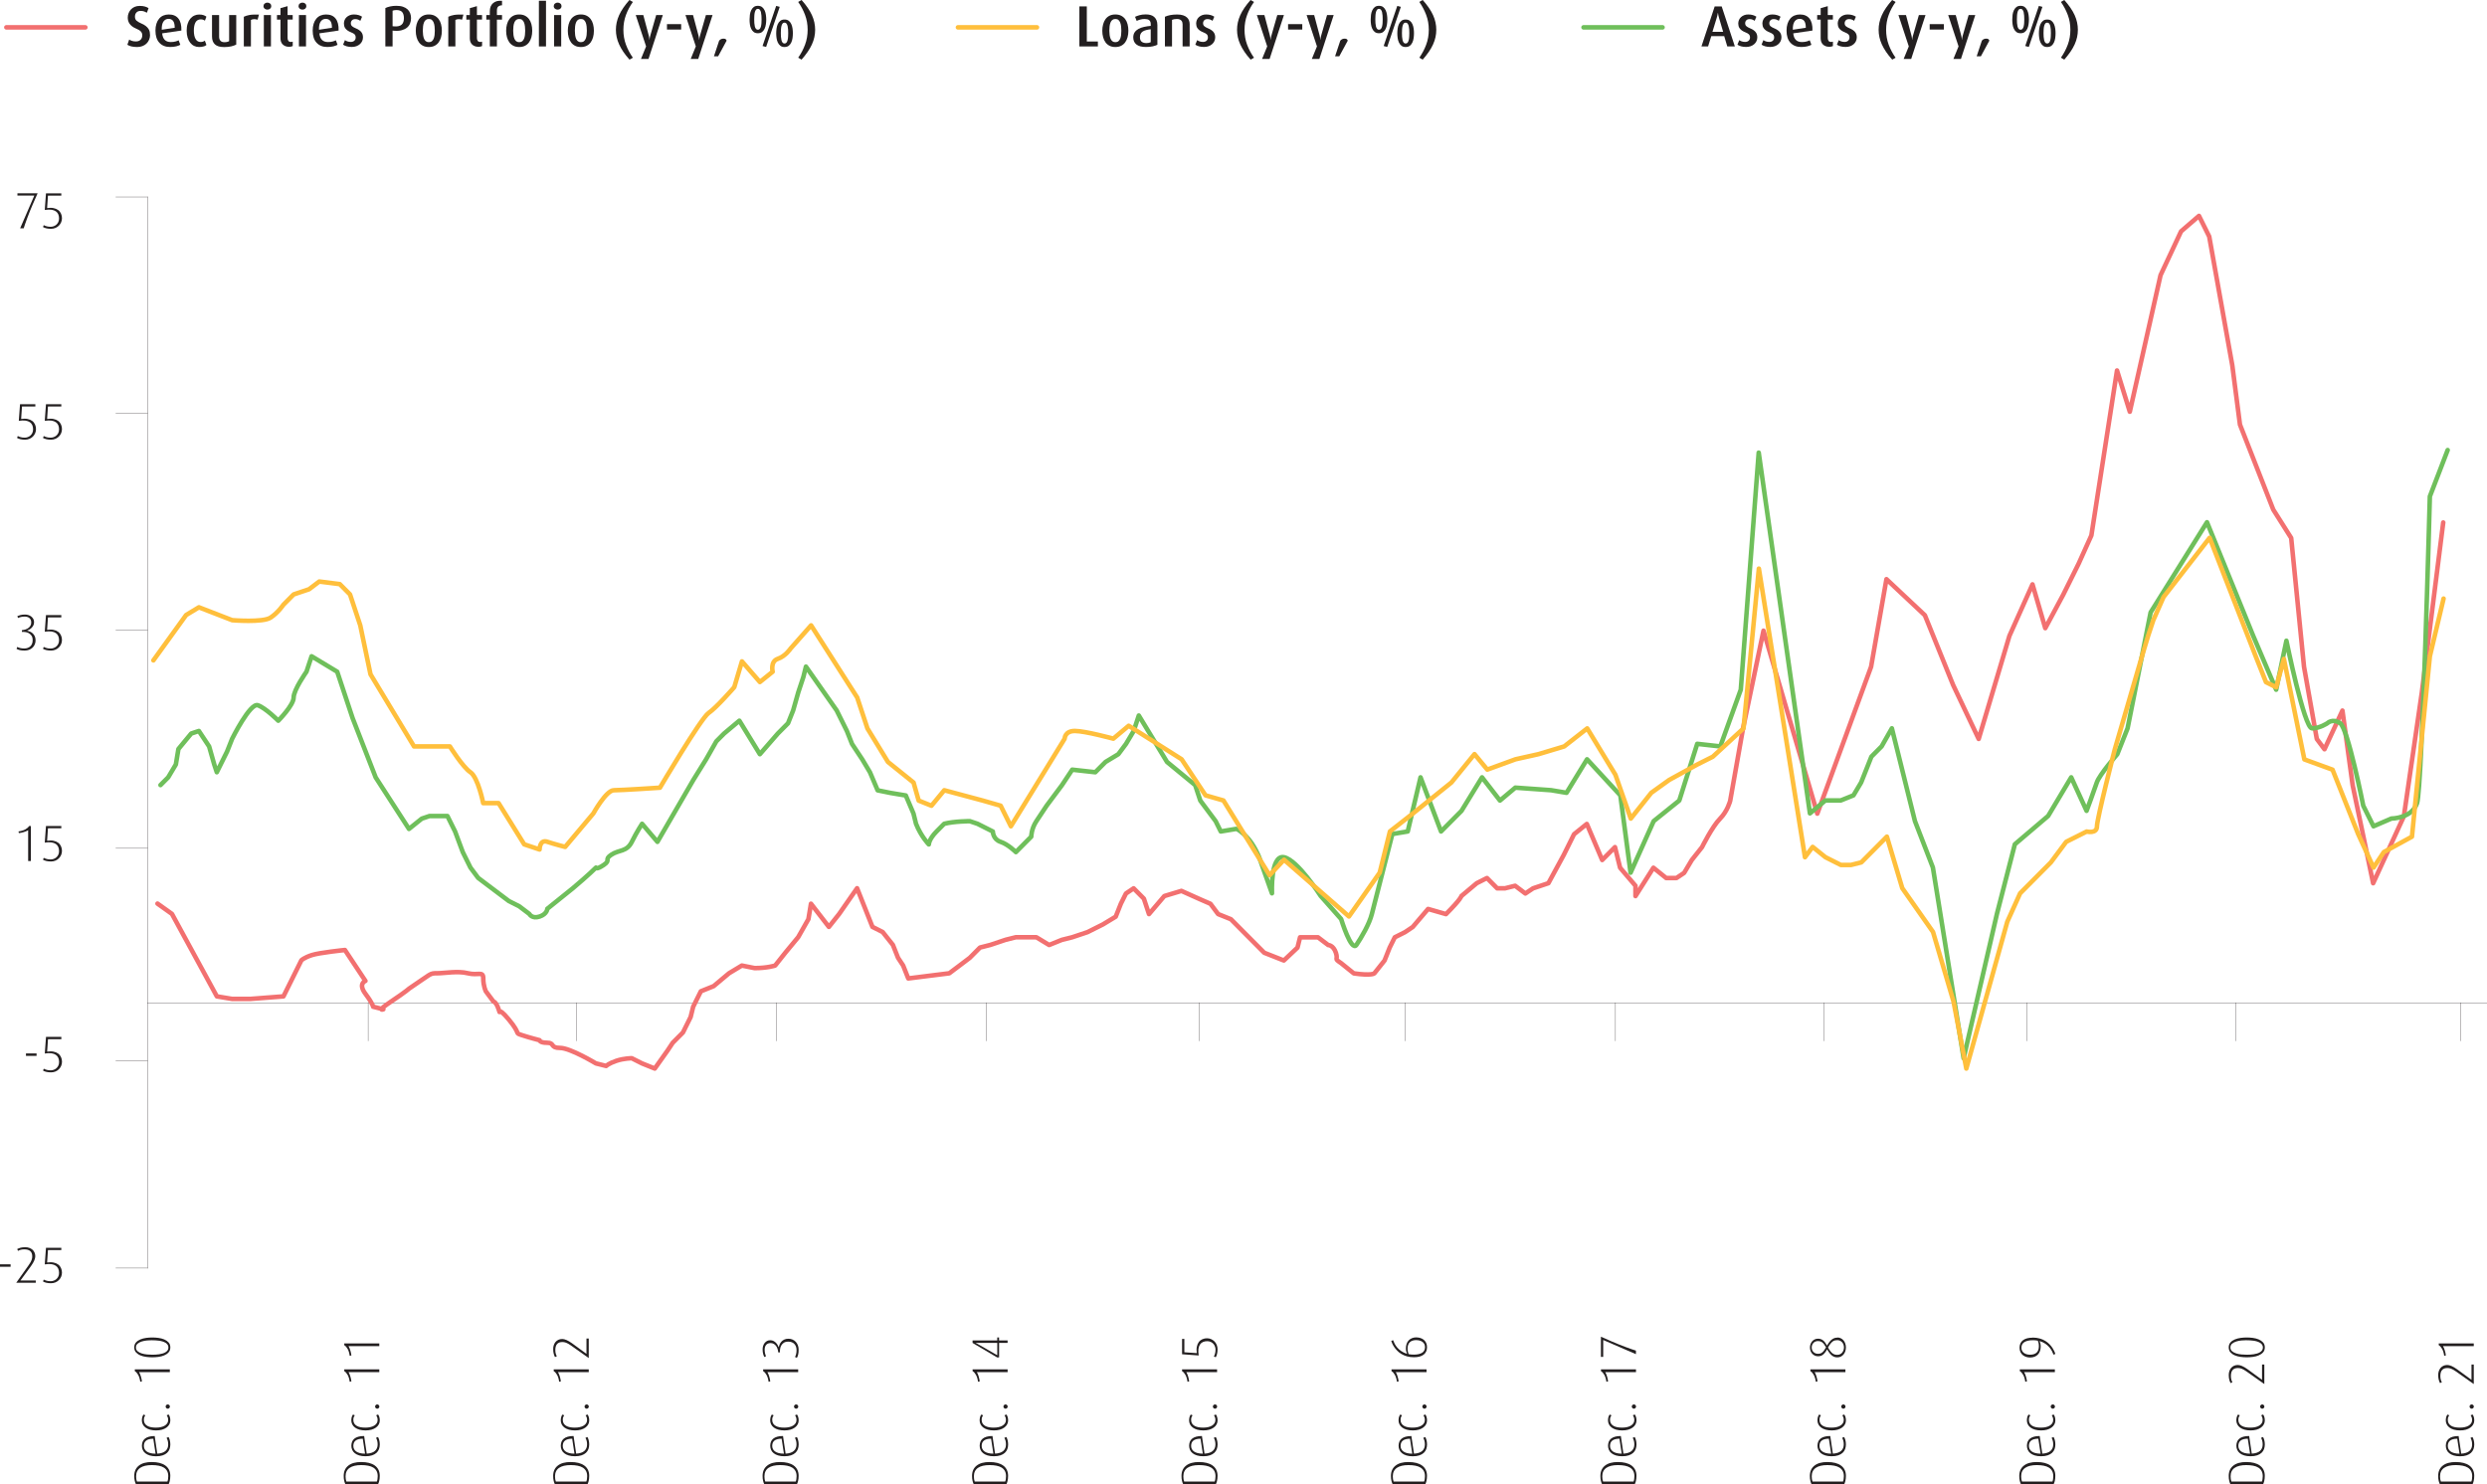 <?xml version="1.0" encoding="UTF-8"?>
<svg xmlns="http://www.w3.org/2000/svg" viewBox="0 0 816.2 487.27">
  <g id="Layer_1" data-name="Layer 1"/>
  <g id="Layer_2" data-name="Layer 2">
    <g id="Layer_1-2" data-name="Layer 1">
      <g>
        <path d="M10.76,67.05c-.31,.71-.62,1.45-.93,2.22s-.59,1.51-.86,2.22c-.27,.71-.5,1.37-.71,1.97s-.37,1.09-.48,1.47h-1.17l4.65-10.74H5.72v-.75h6.63l-1.59,3.61Z" fill="#231f20"/>
        <path d="M20.33,71.68c0,.46-.09,.89-.27,1.3-.18,.41-.43,.78-.74,1.09s-.69,.57-1.13,.75c-.43,.18-.91,.28-1.44,.28-1.11,0-1.99-.19-2.64-.58l.25-.62c.26,.15,.58,.27,.96,.38,.38,.11,.83,.16,1.33,.16,.3,0,.61-.06,.94-.17,.32-.11,.62-.28,.88-.5,.26-.22,.48-.51,.65-.85,.17-.35,.26-.75,.26-1.2,0-.5-.08-.96-.25-1.36-.17-.41-.44-.74-.81-1s-.86-.43-1.45-.52c-.6-.08-1.32-.06-2.18,.08l.4-5.46h5.03v.75h-4.38l-.28,4.08c.8-.11,1.51-.11,2.12,.02,.61,.12,1.12,.34,1.53,.65,.41,.31,.71,.7,.92,1.18s.31,.99,.31,1.56Z" fill="#231f20"/>
      </g>
      <g>
        <path d="M11.81,140.9c0,.46-.09,.89-.27,1.3-.18,.41-.43,.78-.74,1.09s-.69,.57-1.13,.75c-.43,.18-.91,.28-1.44,.28-1.11,0-1.99-.19-2.64-.58l.25-.62c.26,.15,.58,.27,.96,.38,.38,.11,.83,.16,1.33,.16,.3,0,.61-.06,.94-.17,.32-.11,.62-.28,.88-.5,.26-.22,.48-.51,.65-.85,.17-.35,.26-.75,.26-1.2,0-.5-.08-.96-.25-1.36-.17-.41-.44-.74-.81-1s-.86-.43-1.45-.52c-.6-.08-1.32-.06-2.18,.08l.4-5.46h5.03v.75H7.22l-.28,4.08c.8-.11,1.51-.11,2.12,.02,.61,.12,1.12,.34,1.53,.65,.41,.31,.71,.7,.92,1.18s.31,.99,.31,1.56Z" fill="#231f20"/>
        <path d="M20.33,140.9c0,.46-.09,.89-.27,1.3-.18,.41-.43,.78-.74,1.09s-.69,.57-1.13,.75c-.43,.18-.91,.28-1.44,.28-1.11,0-1.99-.19-2.64-.58l.25-.62c.26,.15,.58,.27,.96,.38,.38,.11,.83,.16,1.33,.16,.3,0,.61-.06,.94-.17,.32-.11,.62-.28,.88-.5,.26-.22,.48-.51,.65-.85,.17-.35,.26-.75,.26-1.2,0-.5-.08-.96-.25-1.36-.17-.41-.44-.74-.81-1s-.86-.43-1.45-.52c-.6-.08-1.32-.06-2.18,.08l.4-5.46h5.03v.75h-4.38l-.28,4.08c.8-.11,1.51-.11,2.12,.02,.61,.12,1.12,.34,1.53,.65,.41,.31,.71,.7,.92,1.18s.31,.99,.31,1.56Z" fill="#231f20"/>
      </g>
      <g>
        <path d="M11.68,210.14c0,.52-.09,.99-.28,1.41-.18,.42-.44,.77-.76,1.07-.32,.29-.7,.52-1.13,.68s-.89,.24-1.4,.24c-.66,0-1.2-.05-1.62-.15-.42-.1-.78-.24-1.07-.42l.27-.63c.23,.15,.54,.27,.93,.37,.38,.1,.82,.15,1.31,.15,.84,0,1.51-.24,2.02-.71,.51-.47,.77-1.14,.77-2.01,0-.63-.13-1.14-.39-1.5s-.58-.65-.94-.84c-.37-.19-.75-.31-1.16-.35-.41-.04-.75-.06-1.03-.03v-.58c.43-.03,.84-.11,1.21-.24,.37-.13,.7-.3,.97-.52,.27-.22,.49-.47,.64-.76,.16-.29,.23-.62,.23-.99s-.06-.66-.18-.91c-.12-.25-.28-.45-.48-.6s-.43-.26-.69-.33c-.26-.07-.52-.1-.79-.1-.43,0-.85,.04-1.24,.13s-.7,.2-.92,.33l-.28-.57c.25-.13,.58-.26,.99-.38,.42-.12,.93-.18,1.53-.18,.38,0,.75,.05,1.1,.16,.36,.11,.67,.26,.95,.48s.5,.47,.68,.78c.17,.31,.26,.67,.26,1.08,0,.43-.09,.81-.27,1.13-.18,.32-.39,.59-.63,.81s-.49,.4-.75,.53-.48,.22-.64,.28v.03c.29,.07,.6,.17,.93,.31,.33,.14,.63,.33,.9,.58,.27,.25,.5,.55,.68,.93,.18,.37,.27,.82,.27,1.35Z" fill="#231f20"/>
        <path d="M20.33,210.12c0,.46-.09,.89-.27,1.3-.18,.41-.43,.78-.74,1.09s-.69,.57-1.13,.75c-.43,.18-.91,.28-1.44,.28-1.11,0-1.99-.19-2.64-.58l.25-.62c.26,.15,.58,.27,.96,.38,.38,.11,.83,.16,1.33,.16,.3,0,.61-.06,.94-.17,.32-.11,.62-.28,.88-.5,.26-.22,.48-.51,.65-.85,.17-.35,.26-.75,.26-1.2,0-.5-.08-.96-.25-1.36-.17-.41-.44-.74-.81-1s-.86-.43-1.45-.52c-.6-.08-1.32-.06-2.18,.08l.4-5.46h5.03v.75h-4.38l-.28,4.08c.8-.11,1.51-.11,2.12,.02,.61,.12,1.12,.34,1.53,.65,.41,.31,.71,.7,.92,1.18s.31,.99,.31,1.56Z" fill="#231f20"/>
      </g>
      <g>
        <path d="M9.24,282.61v-10.09c-.19,.12-.41,.23-.67,.33-.26,.1-.52,.19-.8,.28-.28,.08-.56,.15-.83,.21-.28,.06-.53,.09-.75,.12l-.12-.55c.49-.07,.92-.16,1.3-.28,.38-.12,.71-.26,.99-.42,.28-.16,.52-.33,.72-.51s.35-.38,.48-.58h.58v11.5h-.9Z" fill="#231f20"/>
        <path d="M20.33,279.35c0,.46-.09,.89-.27,1.3-.18,.41-.43,.78-.74,1.09s-.69,.57-1.13,.75c-.43,.18-.91,.28-1.44,.28-1.11,0-1.99-.19-2.64-.58l.25-.62c.26,.15,.58,.27,.96,.38,.38,.11,.83,.16,1.33,.16,.3,0,.61-.06,.94-.17,.32-.11,.62-.28,.88-.5,.26-.22,.48-.51,.65-.85,.17-.35,.26-.75,.26-1.2,0-.5-.08-.96-.25-1.36-.17-.41-.44-.74-.81-1s-.86-.43-1.45-.52c-.6-.08-1.32-.06-2.18,.08l.4-5.46h5.03v.75h-4.38l-.28,4.08c.8-.11,1.51-.11,2.12,.02,.61,.12,1.12,.34,1.53,.65,.41,.31,.71,.7,.92,1.18s.31,.99,.31,1.56Z" fill="#231f20"/>
      </g>
      <g>
        <path d="M8.52,346.58v-.8h3.48v.8h-3.48Z" fill="#231f20"/>
        <path d="M20.34,348.57c0,.46-.09,.89-.27,1.3-.18,.41-.43,.78-.74,1.09s-.69,.57-1.13,.75c-.43,.18-.91,.28-1.44,.28-1.11,0-1.99-.19-2.64-.58l.25-.62c.26,.15,.58,.27,.96,.38,.38,.11,.83,.16,1.33,.16,.3,0,.61-.06,.94-.17,.32-.11,.62-.28,.88-.5,.26-.22,.48-.51,.65-.85,.17-.35,.26-.75,.26-1.2,0-.5-.08-.96-.25-1.36-.17-.41-.44-.74-.81-1s-.86-.43-1.45-.52c-.6-.08-1.32-.06-2.18,.08l.4-5.46h5.03v.75h-4.38l-.28,4.08c.8-.11,1.51-.11,2.12,.02,.61,.12,1.12,.34,1.53,.65,.41,.31,.71,.7,.92,1.18s.31,.99,.31,1.56Z" fill="#231f20"/>
      </g>
      <g>
        <path d="M0,415.8v-.8H3.48v.8H0Z" fill="#231f20"/>
        <path d="M5.33,421.05l4.11-5.81c.23-.33,.43-.64,.58-.91,.15-.27,.27-.52,.35-.74,.08-.22,.14-.43,.17-.63,.03-.2,.04-.39,.04-.58,0-1.53-.87-2.29-2.62-2.29-.47,0-.86,.05-1.18,.14s-.6,.21-.86,.36l-.28-.6c.36-.19,.74-.34,1.15-.44,.41-.11,.93-.16,1.55-.16,.43,0,.85,.07,1.24,.2s.74,.33,1.04,.58c.29,.25,.53,.56,.7,.93,.17,.37,.26,.79,.26,1.25,0,.4-.11,.86-.33,1.39-.22,.52-.58,1.14-1.08,1.84l-3.46,4.73h5.03v.75H5.33Z" fill="#231f20"/>
        <path d="M20.33,417.79c0,.46-.09,.89-.27,1.3-.18,.41-.43,.78-.74,1.09s-.69,.57-1.13,.75c-.43,.18-.91,.28-1.44,.28-1.11,0-1.99-.19-2.64-.58l.25-.62c.26,.15,.58,.27,.96,.38,.38,.11,.83,.16,1.33,.16,.3,0,.61-.06,.94-.17,.32-.11,.62-.28,.88-.5,.26-.22,.48-.51,.65-.85,.17-.35,.26-.75,.26-1.2,0-.5-.08-.96-.25-1.36-.17-.41-.44-.74-.81-1s-.86-.43-1.45-.52c-.6-.08-1.32-.06-2.18,.08l.4-5.46h5.03v.75h-4.38l-.28,4.08c.8-.11,1.51-.11,2.12,.02,.61,.12,1.12,.34,1.53,.65,.41,.31,.71,.7,.92,1.18s.31,.99,.31,1.56Z" fill="#231f20"/>
      </g>
      <line x1="48.29" y1="329.2" x2="816.2" y2="329.2" fill="none" stroke="#231f20" stroke-width=".1"/>
      <g>
        <path d="M49.83,479.9c.92,0,1.76,.09,2.51,.28s1.38,.47,1.9,.84c.52,.37,.93,.84,1.22,1.41,.29,.57,.43,1.23,.43,1.99,0,.63-.06,1.2-.18,1.7-.12,.5-.26,.88-.43,1.14h-10.61c-.18-.29-.33-.68-.44-1.17-.12-.49-.17-1.04-.17-1.64,0-1.45,.5-2.57,1.5-3.37,1-.8,2.42-1.19,4.26-1.19Zm0,1c-1.67,0-2.95,.3-3.83,.91s-1.33,1.53-1.33,2.78c0,.69,.09,1.26,.27,1.72h9.99c.09-.19,.16-.44,.21-.75,.05-.31,.08-.65,.08-1,0-.67-.12-1.23-.37-1.7-.25-.46-.6-.84-1.06-1.13-.46-.29-1.03-.5-1.7-.63-.67-.13-1.42-.2-2.26-.2Z" fill="#231f20"/>
        <path d="M51.62,477.15c1.2-.07,2.1-.36,2.69-.88,.59-.52,.89-1.24,.89-2.14,0-.5-.06-.93-.17-1.29-.11-.36-.23-.65-.37-.87l.65-.28c.16,.25,.29,.58,.41,1.01,.12,.43,.18,.91,.18,1.45s-.09,1.05-.26,1.52-.45,.87-.82,1.22c-.37,.34-.86,.62-1.45,.82s-1.32,.3-2.16,.3c-.79,0-1.48-.09-2.06-.27-.58-.18-1.07-.42-1.45-.73-.38-.31-.67-.67-.85-1.09s-.28-.86-.28-1.33,.08-.92,.23-1.32c.16-.4,.4-.74,.74-1.02,.34-.28,.78-.5,1.31-.65,.53-.16,1.17-.23,1.92-.23l.85,5.78Zm-1.3-4.9c-.57,0-1.05,.06-1.44,.17-.39,.11-.71,.27-.95,.47-.25,.2-.42,.45-.54,.73-.11,.29-.17,.62-.17,.99s.07,.69,.22,1c.14,.31,.37,.58,.68,.81s.7,.41,1.19,.54,1.08,.2,1.75,.2l-.75-4.91Z" fill="#231f20"/>
        <path d="M55.72,465.05c.12,.32,.18,.72,.18,1.2s-.11,.9-.33,1.3c-.22,.4-.53,.75-.94,1.04-.41,.3-.9,.52-1.47,.69-.57,.16-1.22,.24-1.93,.24s-1.39-.08-1.97-.24-1.07-.39-1.47-.68-.71-.64-.92-1.05-.32-.87-.32-1.37c0-.27,.02-.51,.07-.72,.04-.21,.09-.39,.15-.54,.06-.15,.12-.28,.18-.38,.07-.1,.12-.18,.17-.23l.57,.25c-.11,.14-.22,.33-.32,.57-.1,.23-.15,.54-.15,.92,0,.47,.1,.86,.3,1.19,.2,.32,.48,.59,.83,.79,.35,.21,.77,.35,1.25,.44,.49,.09,1.01,.13,1.56,.13,.59,0,1.13-.05,1.62-.16,.49-.11,.91-.26,1.27-.48s.63-.47,.84-.79c.2-.31,.3-.67,.3-1.09,0-.33-.05-.62-.14-.87s-.21-.46-.34-.65l.62-.27c.15,.17,.28,.41,.39,.74Z" fill="#231f20"/>
        <path d="M55.06,460.99c.19,0,.35,.07,.49,.21s.21,.3,.21,.49-.07,.35-.21,.49c-.14,.14-.3,.21-.49,.21s-.35-.07-.49-.21-.21-.3-.21-.49,.07-.35,.21-.49c.14-.14,.3-.21,.49-.21Z" fill="#231f20"/>
        <path d="M55.73,450.38h-10.09c.12,.19,.23,.41,.33,.67,.1,.26,.19,.52,.28,.8,.08,.28,.15,.56,.21,.83,.06,.28,.09,.53,.12,.75l-.55,.12c-.07-.49-.16-.92-.28-1.3-.12-.38-.26-.71-.42-.99-.16-.28-.33-.52-.51-.72s-.38-.35-.58-.48v-.58h11.5v.9Z" fill="#231f20"/>
        <path d="M49.98,439.02c.64,0,1.3,.04,2,.13,.7,.09,1.33,.26,1.91,.5s1.06,.58,1.44,.99c.38,.42,.57,.96,.57,1.63s-.19,1.21-.57,1.63c-.38,.42-.86,.75-1.44,.99-.58,.25-1.22,.41-1.91,.5-.7,.09-1.36,.13-2,.13s-1.3-.04-2-.13c-.7-.09-1.33-.26-1.91-.5-.58-.24-1.06-.58-1.44-.99-.38-.42-.57-.96-.57-1.63s.19-1.21,.57-1.63c.38-.42,.86-.75,1.44-.99s1.22-.41,1.91-.5c.7-.09,1.36-.13,2-.13Zm0,.89c-.5,0-1.06,.02-1.68,.08-.62,.05-1.2,.16-1.75,.33s-1,.41-1.38,.72c-.37,.31-.56,.73-.56,1.25s.19,.94,.56,1.25c.37,.31,.83,.55,1.38,.72s1.13,.28,1.75,.33c.62,.05,1.18,.08,1.68,.08,.33,0,.7-.01,1.09-.03,.39-.02,.78-.06,1.17-.12,.39-.06,.77-.14,1.13-.25s.69-.25,.97-.43c.28-.17,.51-.39,.68-.64,.17-.26,.25-.56,.25-.9s-.08-.65-.25-.9c-.17-.26-.39-.47-.68-.64-.28-.17-.61-.31-.97-.43s-.74-.19-1.13-.25c-.39-.06-.78-.09-1.17-.12-.39-.02-.75-.03-1.09-.03Z" fill="#231f20"/>
      </g>
      <g>
        <path d="M118.57,479.9c.92,0,1.76,.09,2.51,.28s1.38,.47,1.9,.84c.52,.37,.93,.84,1.22,1.41,.29,.57,.43,1.23,.43,1.99,0,.63-.06,1.2-.18,1.7-.12,.5-.26,.88-.43,1.14h-10.61c-.18-.29-.33-.68-.44-1.17-.12-.49-.17-1.04-.17-1.64,0-1.45,.5-2.57,1.5-3.37,1-.8,2.42-1.19,4.26-1.19Zm0,1c-1.67,0-2.95,.3-3.83,.91s-1.33,1.53-1.33,2.78c0,.69,.09,1.26,.27,1.72h9.99c.09-.19,.16-.44,.21-.75,.05-.31,.08-.65,.08-1,0-.67-.12-1.23-.37-1.7-.25-.46-.6-.84-1.06-1.13-.46-.29-1.03-.5-1.7-.63-.67-.13-1.42-.2-2.26-.2Z" fill="#231f20"/>
        <path d="M120.36,477.14c1.2-.07,2.1-.36,2.69-.88,.59-.52,.89-1.24,.89-2.14,0-.5-.06-.93-.17-1.29-.11-.36-.23-.65-.37-.87l.65-.28c.16,.25,.29,.58,.41,1.01,.12,.43,.18,.91,.18,1.45s-.09,1.05-.26,1.52-.45,.87-.82,1.22c-.37,.34-.86,.62-1.45,.82s-1.32,.3-2.16,.3c-.79,0-1.48-.09-2.06-.27-.58-.18-1.07-.42-1.45-.73-.38-.31-.67-.67-.85-1.09s-.28-.86-.28-1.33,.08-.92,.23-1.32c.16-.4,.4-.74,.74-1.02,.34-.28,.78-.5,1.31-.65,.53-.16,1.17-.23,1.92-.23l.85,5.78Zm-1.3-4.9c-.57,0-1.05,.06-1.44,.17-.39,.11-.71,.27-.95,.47-.25,.2-.42,.45-.54,.73-.11,.29-.17,.62-.17,.99s.07,.69,.22,1c.14,.31,.37,.58,.68,.81s.7,.41,1.19,.54,1.08,.2,1.75,.2l-.75-4.91Z" fill="#231f20"/>
        <path d="M124.46,465.05c.12,.32,.18,.72,.18,1.2s-.11,.9-.33,1.3c-.22,.4-.53,.75-.94,1.04-.41,.3-.9,.52-1.47,.69-.57,.16-1.22,.24-1.93,.24s-1.39-.08-1.97-.24-1.07-.39-1.47-.68-.71-.64-.92-1.05-.32-.87-.32-1.37c0-.27,.02-.51,.07-.72,.04-.21,.09-.39,.15-.54,.06-.15,.12-.28,.18-.38,.07-.1,.12-.18,.17-.23l.57,.25c-.11,.14-.22,.33-.32,.57-.1,.23-.15,.54-.15,.92,0,.47,.1,.86,.3,1.19,.2,.32,.48,.59,.83,.79,.35,.21,.77,.35,1.25,.44,.49,.09,1.01,.13,1.56,.13,.59,0,1.13-.05,1.62-.16,.49-.11,.91-.26,1.27-.48s.63-.47,.84-.79c.2-.31,.3-.67,.3-1.09,0-.33-.05-.62-.14-.87s-.21-.46-.34-.65l.62-.27c.15,.17,.28,.41,.39,.74Z" fill="#231f20"/>
        <path d="M123.8,460.99c.19,0,.35,.07,.49,.21s.21,.3,.21,.49-.07,.35-.21,.49c-.14,.14-.3,.21-.49,.21s-.35-.07-.49-.21-.21-.3-.21-.49,.07-.35,.21-.49c.14-.14,.3-.21,.49-.21Z" fill="#231f20"/>
        <path d="M124.47,450.38h-10.09c.12,.19,.23,.41,.33,.67,.1,.26,.19,.52,.28,.8,.08,.28,.15,.56,.21,.83,.06,.28,.09,.53,.12,.75l-.55,.12c-.07-.49-.16-.92-.28-1.3-.12-.38-.26-.71-.42-.99-.16-.28-.33-.52-.51-.72s-.38-.35-.58-.48v-.58h11.5v.9Z" fill="#231f20"/>
        <path d="M124.47,441.86h-10.09c.12,.19,.23,.41,.33,.67,.1,.26,.19,.52,.28,.8,.08,.28,.15,.56,.21,.83,.06,.28,.09,.53,.12,.75l-.55,.12c-.07-.49-.16-.92-.28-1.3-.12-.38-.26-.71-.42-.99-.16-.28-.33-.52-.51-.72s-.38-.35-.58-.48v-.58h11.5v.9Z" fill="#231f20"/>
      </g>
      <g>
        <path d="M187.31,479.9c.92,0,1.76,.09,2.51,.28s1.38,.47,1.9,.84c.52,.37,.93,.84,1.22,1.41,.29,.57,.43,1.23,.43,1.99,0,.63-.06,1.2-.18,1.7-.12,.5-.26,.88-.43,1.14h-10.61c-.18-.29-.33-.68-.44-1.17-.12-.49-.17-1.04-.17-1.64,0-1.45,.5-2.57,1.5-3.37,1-.8,2.42-1.19,4.26-1.19Zm0,1c-1.67,0-2.95,.3-3.83,.91s-1.33,1.53-1.33,2.78c0,.69,.09,1.26,.27,1.72h9.99c.09-.19,.16-.44,.21-.75,.05-.31,.08-.65,.08-1,0-.67-.12-1.23-.37-1.7-.25-.46-.6-.84-1.06-1.13-.46-.29-1.03-.5-1.7-.63-.67-.13-1.42-.2-2.26-.2Z" fill="#231f20"/>
        <path d="M189.09,477.14c1.2-.07,2.1-.36,2.69-.88,.59-.52,.89-1.24,.89-2.14,0-.5-.06-.93-.17-1.29-.11-.36-.23-.65-.37-.87l.65-.28c.16,.25,.29,.58,.41,1.01,.12,.43,.18,.91,.18,1.45s-.09,1.05-.26,1.52-.45,.87-.82,1.22c-.37,.34-.86,.62-1.45,.82s-1.32,.3-2.16,.3c-.79,0-1.48-.09-2.06-.27-.58-.18-1.07-.42-1.45-.73-.38-.31-.67-.67-.85-1.09s-.28-.86-.28-1.33,.08-.92,.23-1.32c.16-.4,.4-.74,.74-1.02,.34-.28,.78-.5,1.31-.65,.53-.16,1.17-.23,1.92-.23l.85,5.78Zm-1.3-4.9c-.57,0-1.05,.06-1.44,.17-.39,.11-.71,.27-.95,.47-.25,.2-.42,.45-.54,.73-.11,.29-.17,.62-.17,.99s.07,.69,.22,1c.14,.31,.37,.58,.68,.81s.7,.41,1.19,.54,1.08,.2,1.75,.2l-.75-4.91Z" fill="#231f20"/>
        <path d="M193.2,465.05c.12,.32,.18,.72,.18,1.2s-.11,.9-.33,1.3c-.22,.4-.53,.75-.94,1.04-.41,.3-.9,.52-1.47,.69-.57,.16-1.22,.24-1.93,.24s-1.39-.08-1.97-.24-1.07-.39-1.47-.68-.71-.64-.92-1.05-.32-.87-.32-1.37c0-.27,.02-.51,.07-.72,.04-.21,.09-.39,.15-.54,.06-.15,.12-.28,.18-.38,.07-.1,.12-.18,.17-.23l.57,.25c-.11,.14-.22,.33-.32,.57-.1,.23-.15,.54-.15,.92,0,.47,.1,.86,.3,1.19,.2,.32,.48,.59,.83,.79,.35,.21,.77,.35,1.25,.44,.49,.09,1.01,.13,1.56,.13,.59,0,1.13-.05,1.62-.16,.49-.11,.91-.26,1.27-.48s.63-.47,.84-.79c.2-.31,.3-.67,.3-1.09,0-.33-.05-.62-.14-.87s-.21-.46-.34-.65l.62-.27c.15,.17,.28,.41,.39,.74Z" fill="#231f20"/>
        <path d="M192.54,460.99c.19,0,.35,.07,.49,.21s.21,.3,.21,.49-.07,.35-.21,.49c-.14,.14-.3,.21-.49,.21s-.35-.07-.49-.21-.21-.3-.21-.49,.07-.35,.21-.49c.14-.14,.3-.21,.49-.21Z" fill="#231f20"/>
        <path d="M193.21,450.38h-10.09c.12,.19,.23,.41,.33,.67,.1,.26,.19,.52,.28,.8,.08,.28,.15,.56,.21,.83,.06,.28,.09,.53,.12,.75l-.55,.12c-.07-.49-.16-.92-.28-1.3-.12-.38-.26-.71-.42-.99-.16-.28-.33-.52-.51-.72s-.38-.35-.58-.48v-.58h11.5v.9Z" fill="#231f20"/>
        <path d="M193.21,445.76l-5.81-4.11c-.33-.23-.64-.43-.91-.58-.27-.15-.52-.27-.74-.35-.22-.08-.43-.14-.63-.17-.2-.03-.39-.04-.58-.04-1.53,0-2.29,.87-2.29,2.62,0,.47,.05,.86,.14,1.18s.21,.6,.36,.86l-.6,.28c-.19-.36-.34-.74-.44-1.15-.11-.41-.16-.93-.16-1.55,0-.43,.07-.85,.2-1.24s.33-.74,.58-1.04c.25-.29,.56-.53,.93-.7,.37-.17,.79-.26,1.25-.26,.4,0,.86,.11,1.39,.33,.52,.22,1.14,.58,1.84,1.08l4.73,3.46v-5.03h.75v6.42Z" fill="#231f20"/>
      </g>
      <g>
        <path d="M256.04,479.9c.92,0,1.76,.09,2.51,.28s1.38,.47,1.9,.84c.52,.37,.93,.84,1.22,1.41,.29,.57,.43,1.23,.43,1.99,0,.63-.06,1.2-.18,1.7-.12,.5-.26,.88-.43,1.14h-10.61c-.18-.29-.33-.68-.44-1.17-.12-.49-.17-1.04-.17-1.64,0-1.45,.5-2.57,1.5-3.37,1-.8,2.42-1.19,4.26-1.19Zm0,1c-1.67,0-2.95,.3-3.83,.91s-1.33,1.53-1.33,2.78c0,.69,.09,1.26,.27,1.72h9.99c.09-.19,.16-.44,.21-.75,.05-.31,.08-.65,.08-1,0-.67-.12-1.23-.37-1.7-.25-.46-.6-.84-1.06-1.13-.46-.29-1.03-.5-1.7-.63-.67-.13-1.42-.2-2.26-.2Z" fill="#231f20"/>
        <path d="M257.83,477.14c1.2-.07,2.1-.36,2.69-.88,.59-.52,.89-1.24,.89-2.14,0-.5-.06-.93-.17-1.29-.11-.36-.23-.65-.37-.87l.65-.28c.16,.25,.29,.58,.41,1.01,.12,.43,.18,.91,.18,1.45s-.09,1.05-.26,1.52-.45,.87-.82,1.22c-.37,.34-.86,.62-1.45,.82s-1.32,.3-2.16,.3c-.79,0-1.48-.09-2.06-.27-.58-.18-1.07-.42-1.45-.73-.38-.31-.67-.67-.85-1.09s-.28-.86-.28-1.33,.08-.92,.23-1.32c.16-.4,.4-.74,.74-1.02,.34-.28,.78-.5,1.31-.65,.53-.16,1.17-.23,1.92-.23l.85,5.78Zm-1.3-4.9c-.57,0-1.05,.06-1.44,.17-.39,.11-.71,.27-.95,.47-.25,.2-.42,.45-.54,.73-.11,.29-.17,.62-.17,.99s.07,.69,.22,1c.14,.31,.37,.58,.68,.81s.7,.41,1.19,.54,1.08,.2,1.75,.2l-.75-4.91Z" fill="#231f20"/>
        <path d="M261.93,465.05c.12,.32,.18,.72,.18,1.2s-.11,.9-.33,1.3c-.22,.4-.53,.75-.94,1.04-.41,.3-.9,.52-1.47,.69-.57,.16-1.22,.24-1.93,.24s-1.39-.08-1.97-.24-1.07-.39-1.47-.68-.71-.64-.92-1.05-.32-.87-.32-1.37c0-.27,.02-.51,.07-.72,.04-.21,.09-.39,.15-.54,.06-.15,.12-.28,.18-.38,.07-.1,.12-.18,.17-.23l.57,.25c-.11,.14-.22,.33-.32,.57-.1,.23-.15,.54-.15,.92,0,.47,.1,.86,.3,1.19,.2,.32,.48,.59,.83,.79,.35,.21,.77,.35,1.25,.44,.49,.09,1.01,.13,1.56,.13,.59,0,1.13-.05,1.62-.16,.49-.11,.91-.26,1.27-.48s.63-.47,.84-.79c.2-.31,.3-.67,.3-1.09,0-.33-.05-.62-.14-.87s-.21-.46-.34-.65l.62-.27c.15,.17,.28,.41,.39,.74Z" fill="#231f20"/>
        <path d="M261.28,460.99c.19,0,.35,.07,.49,.21s.21,.3,.21,.49-.07,.35-.21,.49c-.14,.14-.3,.21-.49,.21s-.35-.07-.49-.21-.21-.3-.21-.49,.07-.35,.21-.49c.14-.14,.3-.21,.49-.21Z" fill="#231f20"/>
        <path d="M261.94,450.38h-10.09c.12,.19,.23,.41,.33,.67,.1,.26,.19,.52,.28,.8,.08,.28,.15,.56,.21,.83,.06,.28,.09,.53,.12,.75l-.55,.12c-.07-.49-.16-.92-.28-1.3-.12-.38-.26-.71-.42-.99-.16-.28-.33-.52-.51-.72s-.38-.35-.58-.48v-.58h11.5v.9Z" fill="#231f20"/>
        <path d="M258.7,439.42c.52,0,.99,.09,1.41,.28,.42,.18,.77,.44,1.07,.76,.29,.32,.52,.7,.68,1.13s.24,.89,.24,1.4c0,.66-.05,1.2-.15,1.62-.1,.42-.24,.78-.42,1.07l-.63-.27c.15-.23,.27-.54,.37-.93,.1-.38,.15-.82,.15-1.31,0-.84-.24-1.51-.71-2.02-.47-.51-1.14-.77-2.01-.77-.63,0-1.14,.13-1.5,.39s-.65,.58-.84,.94c-.19,.37-.31,.75-.35,1.16-.04,.41-.06,.75-.03,1.03h-.58c-.03-.43-.11-.84-.24-1.21-.13-.37-.3-.7-.52-.97-.22-.27-.47-.49-.76-.64-.29-.16-.62-.23-.99-.23s-.66,.06-.91,.18c-.25,.12-.45,.28-.6,.48s-.26,.43-.33,.69c-.07,.26-.1,.52-.1,.79,0,.43,.04,.85,.13,1.24s.2,.7,.33,.92l-.57,.28c-.13-.25-.26-.58-.38-.99-.12-.42-.18-.93-.18-1.53,0-.38,.05-.75,.16-1.1,.11-.36,.26-.67,.48-.95s.47-.5,.78-.68c.31-.17,.67-.26,1.08-.26,.43,0,.81,.09,1.13,.27,.32,.18,.59,.39,.81,.63s.4,.49,.53,.75,.22,.48,.28,.64h.03c.07-.29,.17-.6,.31-.93,.14-.33,.33-.63,.58-.9,.25-.27,.55-.5,.93-.68,.37-.18,.82-.27,1.35-.27Z" fill="#231f20"/>
      </g>
      <g>
        <path d="M324.78,479.9c.92,0,1.76,.09,2.51,.28s1.38,.47,1.9,.84c.52,.37,.93,.84,1.22,1.41,.29,.57,.43,1.23,.43,1.99,0,.63-.06,1.2-.18,1.7-.12,.5-.26,.88-.43,1.14h-10.61c-.18-.29-.33-.68-.44-1.17-.12-.49-.17-1.04-.17-1.64,0-1.45,.5-2.57,1.5-3.37,1-.8,2.42-1.19,4.26-1.19Zm0,1c-1.67,0-2.95,.3-3.83,.91s-1.33,1.53-1.33,2.78c0,.69,.09,1.26,.27,1.72h9.99c.09-.19,.16-.44,.21-.75,.05-.31,.08-.65,.08-1,0-.67-.12-1.23-.37-1.7-.25-.46-.6-.84-1.06-1.13-.46-.29-1.03-.5-1.7-.63-.67-.13-1.42-.2-2.26-.2Z" fill="#231f20"/>
        <path d="M326.57,477.14c1.2-.07,2.1-.36,2.69-.88,.59-.52,.89-1.24,.89-2.14,0-.5-.06-.93-.17-1.29-.11-.36-.23-.65-.37-.87l.65-.28c.16,.25,.29,.58,.41,1.01,.12,.43,.18,.91,.18,1.45s-.09,1.05-.26,1.52-.45,.87-.82,1.22c-.37,.34-.86,.62-1.45,.82s-1.32,.3-2.16,.3c-.79,0-1.48-.09-2.06-.27-.58-.18-1.07-.42-1.45-.73-.38-.31-.67-.67-.85-1.09s-.28-.86-.28-1.33,.08-.92,.23-1.32c.16-.4,.4-.74,.74-1.02,.34-.28,.78-.5,1.31-.65,.53-.16,1.17-.23,1.92-.23l.85,5.78Zm-1.3-4.9c-.57,0-1.05,.06-1.44,.17-.39,.11-.71,.27-.95,.47-.25,.2-.42,.45-.54,.73-.11,.29-.17,.62-.17,.99s.07,.69,.22,1c.14,.31,.37,.58,.68,.81s.7,.41,1.19,.54,1.08,.2,1.75,.2l-.75-4.91Z" fill="#231f20"/>
        <path d="M330.67,465.05c.12,.32,.18,.72,.18,1.2s-.11,.9-.33,1.3c-.22,.4-.53,.75-.94,1.04-.41,.3-.9,.52-1.47,.69-.57,.16-1.22,.24-1.93,.24s-1.39-.08-1.97-.24-1.07-.39-1.47-.68-.71-.64-.92-1.05-.32-.87-.32-1.37c0-.27,.02-.51,.07-.72,.04-.21,.09-.39,.15-.54,.06-.15,.12-.28,.18-.38,.07-.1,.12-.18,.17-.23l.57,.25c-.11,.14-.22,.33-.32,.57-.1,.23-.15,.54-.15,.92,0,.47,.1,.86,.3,1.19,.2,.32,.48,.59,.83,.79,.35,.21,.77,.35,1.25,.44,.49,.09,1.01,.13,1.56,.13,.59,0,1.13-.05,1.62-.16,.49-.11,.91-.26,1.27-.48s.63-.47,.84-.79c.2-.31,.3-.67,.3-1.09,0-.33-.05-.62-.14-.87s-.21-.46-.34-.65l.62-.27c.15,.17,.28,.41,.39,.74Z" fill="#231f20"/>
        <path d="M330.01,460.99c.19,0,.35,.07,.49,.21s.21,.3,.21,.49-.07,.35-.21,.49c-.14,.14-.3,.21-.49,.21s-.35-.07-.49-.21-.21-.3-.21-.49,.07-.35,.21-.49c.14-.14,.3-.21,.49-.21Z" fill="#231f20"/>
        <path d="M330.68,450.38h-10.09c.12,.19,.23,.41,.33,.67,.1,.26,.19,.52,.28,.8,.08,.28,.15,.56,.21,.83,.06,.28,.09,.53,.12,.75l-.55,.12c-.07-.49-.16-.92-.28-1.3-.12-.38-.26-.71-.42-.99-.16-.28-.33-.52-.51-.72s-.38-.35-.58-.48v-.58h11.5v.9Z" fill="#231f20"/>
        <path d="M327.89,439.99h2.79v.8h-2.79v4.76h-.67l-8.04-4.75v-.82h8.1v-.97h.6v.97Zm-7.67,.82c.14,.08,.3,.16,.47,.25,.14,.08,.31,.17,.49,.28,.18,.11,.39,.22,.61,.34l5.5,3.17v-4.06h-6.58c-.18,0-.34,0-.48-.02v.03Z" fill="#231f20"/>
      </g>
      <g>
        <path d="M393.52,479.9c.92,0,1.76,.09,2.51,.28s1.38,.47,1.9,.84c.52,.37,.93,.84,1.22,1.41,.29,.57,.43,1.23,.43,1.99,0,.63-.06,1.2-.18,1.7-.12,.5-.26,.88-.43,1.14h-10.61c-.18-.29-.33-.68-.44-1.17-.12-.49-.17-1.04-.17-1.64,0-1.45,.5-2.57,1.5-3.37,1-.8,2.42-1.19,4.26-1.19Zm0,1c-1.67,0-2.95,.3-3.83,.91s-1.33,1.53-1.33,2.78c0,.69,.09,1.26,.27,1.72h9.99c.09-.19,.16-.44,.21-.75,.05-.31,.08-.65,.08-1,0-.67-.12-1.23-.37-1.7-.25-.46-.6-.84-1.06-1.13-.46-.29-1.03-.5-1.7-.63-.67-.13-1.42-.2-2.26-.2Z" fill="#231f20"/>
        <path d="M395.31,477.14c1.2-.07,2.1-.36,2.69-.88,.59-.52,.89-1.24,.89-2.14,0-.5-.06-.93-.17-1.29-.11-.36-.23-.65-.37-.87l.65-.28c.16,.25,.29,.58,.41,1.01,.12,.43,.18,.91,.18,1.45s-.09,1.05-.26,1.52-.45,.87-.82,1.22c-.37,.34-.86,.62-1.45,.82s-1.32,.3-2.16,.3c-.79,0-1.48-.09-2.06-.27-.58-.18-1.07-.42-1.45-.73-.38-.31-.67-.67-.85-1.09s-.28-.86-.28-1.33,.08-.92,.23-1.32c.16-.4,.4-.74,.74-1.02,.34-.28,.78-.5,1.31-.65,.53-.16,1.17-.23,1.92-.23l.85,5.78Zm-1.3-4.9c-.57,0-1.05,.06-1.44,.17-.39,.11-.71,.27-.95,.47-.25,.2-.42,.45-.54,.73-.11,.29-.17,.62-.17,.99s.07,.69,.22,1c.14,.31,.37,.58,.68,.81s.7,.41,1.19,.54,1.08,.2,1.75,.2l-.75-4.91Z" fill="#231f20"/>
        <path d="M399.41,465.05c.12,.32,.18,.72,.18,1.2s-.11,.9-.33,1.3c-.22,.4-.53,.75-.94,1.04-.41,.3-.9,.52-1.47,.69-.57,.16-1.22,.24-1.93,.24s-1.39-.08-1.97-.24-1.07-.39-1.47-.68-.71-.64-.92-1.05-.32-.87-.32-1.37c0-.27,.02-.51,.07-.72,.04-.21,.09-.39,.15-.54,.06-.15,.12-.28,.18-.38,.07-.1,.12-.18,.17-.23l.57,.25c-.11,.14-.22,.33-.32,.57-.1,.23-.15,.54-.15,.92,0,.47,.1,.86,.3,1.19,.2,.32,.48,.59,.83,.79,.35,.21,.77,.35,1.25,.44,.49,.09,1.01,.13,1.56,.13,.59,0,1.13-.05,1.62-.16,.49-.11,.91-.26,1.27-.48s.63-.47,.84-.79c.2-.31,.3-.67,.3-1.09,0-.33-.05-.62-.14-.87s-.21-.46-.34-.65l.62-.27c.15,.17,.28,.41,.39,.74Z" fill="#231f20"/>
        <path d="M398.75,460.99c.19,0,.35,.07,.49,.21s.21,.3,.21,.49-.07,.35-.21,.49c-.14,.14-.3,.21-.49,.21s-.35-.07-.49-.21-.21-.3-.21-.49,.07-.35,.21-.49c.14-.14,.3-.21,.49-.21Z" fill="#231f20"/>
        <path d="M399.42,450.38h-10.09c.12,.19,.23,.41,.33,.67,.1,.26,.19,.52,.28,.8,.08,.28,.15,.56,.21,.83,.06,.28,.09,.53,.12,.75l-.55,.12c-.07-.49-.16-.92-.28-1.3-.12-.38-.26-.71-.42-.99-.16-.28-.33-.52-.51-.72s-.38-.35-.58-.48v-.58h11.5v.9Z" fill="#231f20"/>
        <path d="M396.16,439.28c.46,0,.89,.09,1.3,.27,.41,.18,.78,.43,1.09,.74s.57,.69,.75,1.13c.18,.43,.28,.91,.28,1.44,0,1.11-.19,1.99-.58,2.64l-.62-.25c.15-.26,.27-.58,.38-.96,.11-.38,.16-.83,.16-1.33,0-.3-.06-.61-.17-.94-.11-.32-.28-.62-.5-.88-.22-.26-.51-.48-.85-.65-.35-.17-.75-.26-1.2-.26-.5,0-.96,.08-1.36,.25-.41,.17-.74,.44-1,.81s-.43,.86-.52,1.45c-.08,.6-.06,1.32,.08,2.18l-5.46-.4v-5.03h.75v4.38l4.08,.28c-.11-.8-.11-1.51,.02-2.12,.12-.61,.34-1.12,.65-1.53,.31-.41,.7-.71,1.18-.92s.99-.31,1.56-.31Z" fill="#231f20"/>
      </g>
      <g>
        <path d="M462.26,479.9c.92,0,1.76,.09,2.51,.28s1.38,.47,1.9,.84c.52,.37,.93,.84,1.22,1.41,.29,.57,.43,1.23,.43,1.99,0,.63-.06,1.2-.18,1.7-.12,.5-.26,.88-.43,1.14h-10.61c-.18-.29-.33-.68-.44-1.17-.12-.49-.17-1.04-.17-1.64,0-1.45,.5-2.57,1.5-3.37,1-.8,2.42-1.19,4.26-1.19Zm0,1c-1.67,0-2.95,.3-3.83,.91s-1.33,1.53-1.33,2.78c0,.69,.09,1.26,.27,1.72h9.99c.09-.19,.16-.44,.21-.75,.05-.31,.08-.65,.08-1,0-.67-.12-1.23-.37-1.7-.25-.46-.6-.84-1.06-1.13-.46-.29-1.03-.5-1.7-.63-.67-.13-1.42-.2-2.26-.2Z" fill="#231f20"/>
        <path d="M464.05,477.15c1.2-.07,2.1-.36,2.69-.88,.59-.52,.89-1.24,.89-2.14,0-.5-.06-.93-.17-1.29-.11-.36-.23-.65-.37-.87l.65-.28c.16,.25,.29,.58,.41,1.01,.12,.43,.18,.91,.18,1.45s-.09,1.05-.26,1.52-.45,.87-.82,1.22c-.37,.34-.86,.62-1.45,.82s-1.32,.3-2.16,.3c-.79,0-1.48-.09-2.06-.27-.58-.18-1.07-.42-1.45-.73-.38-.31-.67-.67-.85-1.09s-.28-.86-.28-1.33,.08-.92,.23-1.32c.16-.4,.4-.74,.74-1.02,.34-.28,.78-.5,1.31-.65,.53-.16,1.17-.23,1.92-.23l.85,5.78Zm-1.3-4.9c-.57,0-1.05,.06-1.44,.17-.39,.11-.71,.27-.95,.47-.25,.2-.42,.45-.54,.73-.11,.29-.17,.62-.17,.99s.07,.69,.22,1c.14,.31,.37,.58,.68,.81s.7,.41,1.19,.54,1.08,.2,1.75,.2l-.75-4.91Z" fill="#231f20"/>
        <path d="M468.15,465.05c.12,.32,.18,.72,.18,1.2s-.11,.9-.33,1.3c-.22,.4-.53,.75-.94,1.04-.41,.3-.9,.52-1.47,.69-.57,.16-1.22,.24-1.93,.24s-1.39-.08-1.97-.24-1.07-.39-1.47-.68-.71-.64-.92-1.05-.32-.87-.32-1.37c0-.27,.02-.51,.07-.72,.04-.21,.09-.39,.15-.54,.06-.15,.12-.28,.18-.38,.07-.1,.12-.18,.17-.23l.57,.25c-.11,.14-.22,.33-.32,.57-.1,.23-.15,.54-.15,.92,0,.47,.1,.86,.3,1.19,.2,.32,.48,.59,.83,.79,.35,.21,.77,.35,1.25,.44,.49,.09,1.01,.13,1.56,.13,.59,0,1.13-.05,1.62-.16,.49-.11,.91-.26,1.27-.48s.63-.47,.84-.79c.2-.31,.3-.67,.3-1.09,0-.33-.05-.62-.14-.87s-.21-.46-.34-.65l.62-.27c.15,.17,.28,.41,.39,.74Z" fill="#231f20"/>
        <path d="M467.49,460.99c.19,0,.35,.07,.49,.21s.21,.3,.21,.49-.07,.35-.21,.49c-.14,.14-.3,.21-.49,.21s-.35-.07-.49-.21-.21-.3-.21-.49,.07-.35,.21-.49c.14-.14,.3-.21,.49-.21Z" fill="#231f20"/>
        <path d="M468.16,450.38h-10.09c.12,.19,.23,.41,.33,.67,.1,.26,.19,.52,.28,.8,.08,.28,.15,.56,.21,.83,.06,.28,.09,.53,.12,.75l-.55,.12c-.07-.49-.16-.92-.28-1.3-.12-.38-.26-.71-.42-.99-.16-.28-.33-.52-.51-.72s-.38-.35-.58-.48v-.58h11.5v.9Z" fill="#231f20"/>
        <path d="M464.87,438.99c.42,0,.84,.06,1.26,.19,.42,.13,.79,.32,1.11,.58s.58,.6,.79,1c.2,.41,.3,.89,.3,1.45,0,1.05-.37,1.86-1.1,2.43-.74,.57-1.79,.86-3.17,.86-.87,0-1.65-.1-2.34-.3-.69-.2-1.3-.46-1.83-.79-.53-.32-.99-.68-1.37-1.09-.38-.4-.71-.8-.97-1.19s-.47-.77-.63-1.12c-.16-.35-.27-.64-.33-.86l.6-.25c.13,.37,.31,.76,.53,1.19,.22,.42,.5,.84,.85,1.25,.35,.41,.79,.8,1.31,1.15s1.15,.66,1.89,.9c-.11-.27-.2-.55-.27-.85-.07-.3-.1-.62-.1-.97,0-.52,.08-1,.23-1.45,.15-.44,.37-.82,.67-1.14s.66-.57,1.09-.74c.43-.18,.93-.27,1.5-.27Zm-.02,.88c-.95,0-1.67,.23-2.16,.69s-.74,1.16-.74,2.11c0,.43,.04,.8,.12,1.11,.08,.31,.16,.54,.23,.71,.32,.07,.61,.11,.86,.12,.25,.02,.54,.03,.88,.03,1.11,0,2-.2,2.65-.59s.98-1.02,.98-1.86c0-.41-.08-.76-.24-1.05-.16-.29-.37-.53-.63-.71-.26-.18-.56-.32-.9-.41-.34-.09-.69-.13-1.04-.13Z" fill="#231f20"/>
      </g>
      <g>
        <path d="M531,479.9c.92,0,1.76,.09,2.51,.28s1.38,.47,1.9,.84c.52,.37,.93,.84,1.22,1.41,.29,.57,.43,1.23,.43,1.99,0,.63-.06,1.2-.18,1.7-.12,.5-.26,.88-.43,1.14h-10.61c-.18-.29-.33-.68-.44-1.17-.12-.49-.17-1.04-.17-1.64,0-1.45,.5-2.57,1.5-3.37,1-.8,2.42-1.19,4.26-1.19Zm0,1c-1.67,0-2.95,.3-3.83,.91s-1.33,1.53-1.33,2.78c0,.69,.09,1.26,.27,1.72h9.99c.09-.19,.16-.44,.21-.75,.05-.31,.08-.65,.08-1,0-.67-.12-1.23-.37-1.7-.25-.46-.6-.84-1.06-1.13-.46-.29-1.03-.5-1.7-.63-.67-.13-1.42-.2-2.26-.2Z" fill="#231f20"/>
        <path d="M532.79,477.14c1.2-.07,2.1-.36,2.69-.88,.59-.52,.89-1.24,.89-2.14,0-.5-.06-.93-.17-1.29-.11-.36-.23-.65-.37-.87l.65-.28c.16,.25,.29,.58,.41,1.01,.12,.43,.18,.91,.18,1.45s-.09,1.05-.26,1.52-.45,.87-.82,1.22c-.37,.34-.86,.62-1.45,.82s-1.32,.3-2.16,.3c-.79,0-1.48-.09-2.06-.27-.58-.18-1.07-.42-1.45-.73-.38-.31-.67-.67-.85-1.09s-.28-.86-.28-1.33,.08-.92,.23-1.32c.16-.4,.4-.74,.74-1.02,.34-.28,.78-.5,1.31-.65,.53-.16,1.17-.23,1.92-.23l.85,5.78Zm-1.3-4.9c-.57,0-1.05,.06-1.44,.17-.39,.11-.71,.27-.95,.47-.25,.2-.42,.45-.54,.73-.11,.29-.17,.62-.17,.99s.07,.69,.22,1c.14,.31,.37,.58,.68,.81s.7,.41,1.19,.54,1.08,.2,1.75,.2l-.75-4.91Z" fill="#231f20"/>
        <path d="M536.89,465.05c.12,.32,.18,.72,.18,1.2s-.11,.9-.33,1.3c-.22,.4-.53,.75-.94,1.04-.41,.3-.9,.52-1.47,.69-.57,.16-1.22,.24-1.93,.24s-1.39-.08-1.97-.24-1.07-.39-1.47-.68-.71-.64-.92-1.05-.32-.87-.32-1.37c0-.27,.02-.51,.07-.72,.04-.21,.09-.39,.15-.54,.06-.15,.12-.28,.18-.38,.07-.1,.12-.18,.17-.23l.57,.25c-.11,.14-.22,.33-.32,.57-.1,.23-.15,.54-.15,.92,0,.47,.1,.86,.3,1.19,.2,.32,.48,.59,.83,.79,.35,.21,.77,.35,1.25,.44,.49,.09,1.01,.13,1.56,.13,.59,0,1.13-.05,1.62-.16,.49-.11,.91-.26,1.27-.48s.63-.47,.84-.79c.2-.31,.3-.67,.3-1.09,0-.33-.05-.62-.14-.87s-.21-.46-.34-.65l.62-.27c.15,.17,.28,.41,.39,.74Z" fill="#231f20"/>
        <path d="M536.23,460.99c.19,0,.35,.07,.49,.21s.21,.3,.21,.49-.07,.35-.21,.49c-.14,.14-.3,.21-.49,.21s-.35-.07-.49-.21-.21-.3-.21-.49,.07-.35,.21-.49c.14-.14,.3-.21,.49-.21Z" fill="#231f20"/>
        <path d="M536.9,450.38h-10.09c.12,.19,.23,.41,.33,.67,.1,.26,.19,.52,.28,.8,.08,.28,.15,.56,.21,.83,.06,.28,.09,.53,.12,.75l-.55,.12c-.07-.49-.16-.92-.28-1.3-.12-.38-.26-.71-.42-.99-.16-.28-.33-.52-.51-.72s-.38-.35-.58-.48v-.58h11.5v.9Z" fill="#231f20"/>
        <path d="M529.01,440.34c.71,.31,1.45,.62,2.22,.93s1.51,.59,2.22,.86c.71,.27,1.37,.5,1.97,.71s1.09,.37,1.47,.48v1.17l-10.74-4.65v5.55h-.75v-6.63l3.61,1.59Z" fill="#231f20"/>
      </g>
      <g>
        <path d="M599.74,479.9c.92,0,1.76,.09,2.51,.28s1.38,.47,1.9,.84c.52,.37,.93,.84,1.22,1.41,.29,.57,.43,1.23,.43,1.99,0,.63-.06,1.2-.18,1.7-.12,.5-.26,.88-.43,1.14h-10.61c-.18-.29-.33-.68-.44-1.17-.12-.49-.17-1.04-.17-1.64,0-1.45,.5-2.57,1.5-3.37,1-.8,2.42-1.19,4.26-1.19Zm0,1c-1.67,0-2.95,.3-3.83,.91s-1.33,1.53-1.33,2.78c0,.69,.09,1.26,.27,1.72h9.99c.09-.19,.16-.44,.21-.75,.05-.31,.08-.65,.08-1,0-.67-.12-1.23-.37-1.7-.25-.46-.6-.84-1.06-1.13-.46-.29-1.03-.5-1.7-.63-.67-.13-1.42-.2-2.26-.2Z" fill="#231f20"/>
        <path d="M601.52,477.14c1.2-.07,2.1-.36,2.69-.88,.59-.52,.89-1.24,.89-2.14,0-.5-.06-.93-.17-1.29-.11-.36-.23-.65-.37-.87l.65-.28c.16,.25,.29,.58,.41,1.01,.12,.43,.18,.91,.18,1.45s-.09,1.05-.26,1.52-.45,.87-.82,1.22c-.37,.34-.86,.62-1.45,.82s-1.32,.3-2.16,.3c-.79,0-1.48-.09-2.06-.27-.58-.18-1.07-.42-1.45-.73-.38-.31-.67-.67-.85-1.09s-.28-.86-.28-1.33,.08-.92,.23-1.32c.16-.4,.4-.74,.74-1.02,.34-.28,.78-.5,1.31-.65,.53-.16,1.17-.23,1.92-.23l.85,5.78Zm-1.3-4.9c-.57,0-1.05,.06-1.44,.17-.39,.11-.71,.27-.95,.47-.25,.2-.42,.45-.54,.73-.11,.29-.17,.62-.17,.99s.07,.69,.22,1c.14,.31,.37,.58,.68,.81s.7,.41,1.19,.54,1.08,.2,1.75,.2l-.75-4.91Z" fill="#231f20"/>
        <path d="M605.63,465.05c.12,.32,.18,.72,.18,1.2s-.11,.9-.33,1.3c-.22,.4-.53,.75-.94,1.04-.41,.3-.9,.52-1.47,.69-.57,.16-1.22,.24-1.93,.24s-1.39-.08-1.97-.24-1.07-.39-1.47-.68-.71-.64-.92-1.05-.32-.87-.32-1.37c0-.27,.02-.51,.07-.72,.04-.21,.09-.39,.15-.54,.06-.15,.12-.28,.18-.38,.07-.1,.12-.18,.17-.23l.57,.25c-.11,.14-.22,.33-.32,.57-.1,.23-.15,.54-.15,.92,0,.47,.1,.86,.3,1.19,.2,.32,.48,.59,.83,.79,.35,.21,.77,.35,1.25,.44,.49,.09,1.01,.13,1.56,.13,.59,0,1.13-.05,1.62-.16,.49-.11,.91-.26,1.27-.48s.63-.47,.84-.79c.2-.31,.3-.67,.3-1.09,0-.33-.05-.62-.14-.87s-.21-.46-.34-.65l.62-.27c.15,.17,.28,.41,.39,.74Z" fill="#231f20"/>
        <path d="M604.97,460.99c.19,0,.35,.07,.49,.21s.21,.3,.21,.49-.07,.35-.21,.49c-.14,.14-.3,.21-.49,.21s-.35-.07-.49-.21-.21-.3-.21-.49,.07-.35,.21-.49c.14-.14,.3-.21,.49-.21Z" fill="#231f20"/>
        <path d="M605.63,450.38h-10.09c.12,.19,.23,.41,.33,.67,.1,.26,.19,.52,.28,.8,.08,.28,.15,.56,.21,.83,.06,.28,.09,.53,.12,.75l-.55,.12c-.07-.49-.16-.92-.28-1.3-.12-.38-.26-.71-.42-.99-.16-.28-.33-.52-.51-.72s-.38-.35-.58-.48v-.58h11.5v.9Z" fill="#231f20"/>
        <path d="M603,439.02c.4,0,.77,.08,1.12,.25,.35,.17,.64,.4,.89,.69,.25,.3,.45,.64,.58,1.04,.14,.4,.21,.82,.21,1.28,0,.41-.06,.81-.18,1.2s-.3,.74-.54,1.04c-.24,.31-.53,.55-.88,.74-.35,.18-.75,.28-1.2,.28-.32,0-.63-.04-.91-.13-.28-.09-.56-.24-.83-.44-.27-.21-.54-.48-.8-.81-.26-.33-.54-.75-.83-1.25-.23,.42-.46,.78-.69,1.07-.23,.29-.46,.52-.69,.7-.23,.18-.48,.31-.74,.38-.26,.08-.55,.12-.86,.12-.39,0-.75-.08-1.08-.23-.33-.16-.61-.37-.84-.63-.23-.26-.41-.57-.54-.92-.13-.35-.19-.72-.19-1.11s.06-.74,.19-1.09c.13-.35,.31-.66,.54-.93,.23-.27,.52-.48,.84-.63,.33-.16,.69-.23,1.08-.23,.3,0,.58,.04,.84,.12,.26,.08,.5,.2,.74,.38s.47,.4,.69,.69,.45,.65,.68,1.07c.29-.5,.57-.92,.84-1.25s.54-.6,.82-.8c.28-.2,.56-.35,.84-.43,.28-.09,.59-.13,.91-.13Zm-6.35,1.17c-.3,0-.58,.05-.83,.15-.25,.1-.47,.24-.65,.43s-.33,.4-.43,.66c-.11,.26-.16,.54-.16,.85,0,.62,.19,1.13,.58,1.51s.88,.58,1.48,.58c.29,0,.55-.04,.78-.11s.44-.19,.64-.36c.2-.17,.4-.38,.59-.65,.19-.27,.4-.6,.63-1-.22-.4-.43-.73-.63-.99-.2-.26-.4-.47-.6-.63-.21-.16-.42-.27-.64-.33-.22-.07-.47-.1-.75-.1Zm6.35-.3c-.3,0-.58,.03-.83,.09-.25,.06-.49,.18-.73,.36-.23,.18-.47,.42-.72,.74-.25,.31-.51,.72-.79,1.22,.28,.5,.54,.91,.78,1.22,.24,.31,.48,.55,.72,.73,.24,.17,.48,.29,.73,.36,.25,.07,.52,.1,.82,.1,.34,0,.65-.07,.92-.2,.27-.13,.49-.31,.68-.54,.18-.22,.33-.48,.43-.77,.1-.29,.15-.6,.15-.92,0-.34-.05-.66-.16-.95-.11-.29-.26-.54-.45-.75-.19-.21-.42-.38-.68-.5-.26-.12-.55-.18-.86-.18Z" fill="#231f20"/>
      </g>
      <g>
        <path d="M668.47,479.9c.92,0,1.76,.09,2.51,.28s1.38,.47,1.9,.84c.52,.37,.93,.84,1.22,1.41,.29,.57,.43,1.23,.43,1.99,0,.63-.06,1.2-.18,1.7-.12,.5-.26,.88-.43,1.14h-10.61c-.18-.29-.33-.68-.44-1.17-.12-.49-.17-1.04-.17-1.64,0-1.45,.5-2.57,1.5-3.37,1-.8,2.42-1.19,4.26-1.19Zm0,1c-1.67,0-2.95,.3-3.83,.91s-1.33,1.53-1.33,2.78c0,.69,.09,1.26,.27,1.72h9.99c.09-.19,.16-.44,.21-.75,.05-.31,.08-.65,.08-1,0-.67-.12-1.23-.37-1.7-.25-.46-.6-.84-1.06-1.13-.46-.29-1.03-.5-1.7-.63-.67-.13-1.42-.2-2.26-.2Z" fill="#231f20"/>
        <path d="M670.26,477.14c1.2-.07,2.1-.36,2.69-.88,.59-.52,.89-1.24,.89-2.14,0-.5-.06-.93-.17-1.29-.11-.36-.23-.65-.37-.87l.65-.28c.16,.25,.29,.58,.41,1.01,.12,.43,.18,.91,.18,1.45s-.09,1.05-.26,1.52-.45,.87-.82,1.22c-.37,.34-.86,.62-1.45,.82s-1.32,.3-2.16,.3c-.79,0-1.48-.09-2.06-.27-.58-.18-1.07-.42-1.45-.73-.38-.31-.67-.67-.85-1.09s-.28-.86-.28-1.33,.08-.92,.23-1.32c.16-.4,.4-.74,.74-1.02,.34-.28,.78-.5,1.31-.65,.53-.16,1.17-.23,1.92-.23l.85,5.78Zm-1.3-4.9c-.57,0-1.05,.06-1.44,.17-.39,.11-.71,.27-.95,.47-.25,.2-.42,.45-.54,.73-.11,.29-.17,.62-.17,.99s.07,.69,.22,1c.14,.31,.37,.58,.68,.81s.7,.41,1.19,.54,1.08,.2,1.75,.2l-.75-4.91Z" fill="#231f20"/>
        <path d="M674.36,465.05c.12,.32,.18,.72,.18,1.2s-.11,.9-.33,1.3c-.22,.4-.53,.75-.94,1.04-.41,.3-.9,.52-1.47,.69-.57,.16-1.22,.24-1.93,.24s-1.39-.08-1.97-.24-1.07-.39-1.47-.68-.71-.64-.92-1.05-.32-.87-.32-1.37c0-.27,.02-.51,.07-.72,.04-.21,.09-.39,.15-.54,.06-.15,.12-.28,.18-.38,.07-.1,.12-.18,.17-.23l.57,.25c-.11,.14-.22,.33-.32,.57-.1,.23-.15,.54-.15,.92,0,.47,.1,.86,.3,1.19,.2,.32,.48,.59,.83,.79,.35,.21,.77,.35,1.25,.44,.49,.09,1.01,.13,1.56,.13,.59,0,1.13-.05,1.62-.16,.49-.11,.91-.26,1.27-.48s.63-.47,.84-.79c.2-.31,.3-.67,.3-1.09,0-.33-.05-.62-.14-.87s-.21-.46-.34-.65l.62-.27c.15,.17,.28,.41,.39,.74Z" fill="#231f20"/>
        <path d="M673.71,460.99c.19,0,.35,.07,.49,.21s.21,.3,.21,.49-.07,.35-.21,.49c-.14,.14-.3,.21-.49,.21s-.35-.07-.49-.21-.21-.3-.21-.49,.07-.35,.21-.49c.14-.14,.3-.21,.49-.21Z" fill="#231f20"/>
        <path d="M674.37,450.38h-10.09c.12,.19,.23,.41,.33,.67,.1,.26,.19,.52,.28,.8,.08,.28,.15,.56,.21,.83,.06,.28,.09,.53,.12,.75l-.55,.12c-.07-.49-.16-.92-.28-1.3-.12-.38-.26-.71-.42-.99-.16-.28-.33-.52-.51-.72s-.38-.35-.58-.48v-.58h11.5v.9Z" fill="#231f20"/>
        <path d="M667.07,439.05c.87,0,1.65,.1,2.34,.3,.69,.2,1.3,.46,1.83,.79s.99,.69,1.37,1.09c.38,.4,.71,.8,.97,1.2s.47,.77,.63,1.12,.27,.64,.33,.86l-.6,.25c-.13-.37-.31-.76-.53-1.19-.22-.42-.5-.84-.85-1.25-.35-.41-.79-.8-1.3-1.15s-1.15-.65-1.9-.89c.11,.26,.2,.54,.27,.84s.1,.63,.1,.99c0,.52-.08,1-.23,1.44s-.37,.81-.67,1.13c-.29,.32-.66,.57-1.09,.74s-.93,.27-1.5,.27c-.42,0-.84-.06-1.25-.19s-.78-.32-1.11-.58-.59-.6-.79-1c-.2-.41-.3-.89-.3-1.45,0-1.05,.37-1.86,1.1-2.43,.74-.57,1.79-.86,3.17-.86Zm-.02,.87c-1.11,0-2,.2-2.66,.6-.66,.4-.99,1.02-.99,1.85,0,.41,.08,.76,.24,1.05,.16,.29,.38,.53,.64,.71s.57,.32,.91,.41,.69,.13,1.04,.13c.95,0,1.67-.23,2.16-.69,.49-.46,.74-1.16,.74-2.1,0-.43-.04-.8-.12-1.11s-.16-.54-.23-.71c-.29-.06-.58-.09-.86-.12s-.58-.03-.88-.03Z" fill="#231f20"/>
      </g>
      <g>
        <path d="M737.21,479.9c.92,0,1.76,.09,2.51,.28s1.38,.47,1.9,.84c.52,.37,.93,.84,1.22,1.41,.29,.57,.43,1.23,.43,1.99,0,.63-.06,1.2-.18,1.7-.12,.5-.26,.88-.43,1.14h-10.61c-.18-.29-.33-.68-.44-1.17-.12-.49-.17-1.04-.17-1.64,0-1.45,.5-2.57,1.5-3.37,1-.8,2.42-1.19,4.26-1.19Zm0,1c-1.67,0-2.95,.3-3.83,.91s-1.33,1.53-1.33,2.78c0,.69,.09,1.26,.27,1.72h9.99c.09-.19,.16-.44,.21-.75,.05-.31,.08-.65,.08-1,0-.67-.12-1.23-.37-1.7-.25-.46-.6-.84-1.06-1.13-.46-.29-1.03-.5-1.7-.63-.67-.13-1.42-.2-2.26-.2Z" fill="#231f20"/>
        <path d="M739,477.14c1.2-.07,2.1-.36,2.69-.88,.59-.52,.89-1.24,.89-2.14,0-.5-.06-.93-.17-1.29-.11-.36-.23-.65-.37-.87l.65-.28c.16,.25,.29,.58,.41,1.01,.12,.43,.18,.91,.18,1.45s-.09,1.05-.26,1.52-.45,.87-.82,1.22c-.37,.34-.86,.62-1.45,.82s-1.32,.3-2.16,.3c-.79,0-1.48-.09-2.06-.27-.58-.18-1.07-.42-1.45-.73-.38-.31-.67-.67-.85-1.09s-.28-.86-.28-1.33,.08-.92,.23-1.32c.16-.4,.4-.74,.74-1.02,.34-.28,.78-.5,1.31-.65,.53-.16,1.17-.23,1.92-.23l.85,5.78Zm-1.3-4.9c-.57,0-1.05,.06-1.44,.17-.39,.11-.71,.27-.95,.47-.25,.2-.42,.45-.54,.73-.11,.29-.17,.62-.17,.99s.07,.69,.22,1c.14,.31,.37,.58,.68,.81s.7,.41,1.19,.54,1.08,.2,1.75,.2l-.75-4.91Z" fill="#231f20"/>
        <path d="M743.1,465.05c.12,.32,.18,.72,.18,1.2s-.11,.9-.33,1.3c-.22,.4-.53,.75-.94,1.04-.41,.3-.9,.52-1.47,.69-.57,.16-1.22,.24-1.93,.24s-1.39-.08-1.97-.24-1.07-.39-1.47-.68-.71-.64-.92-1.05-.32-.87-.32-1.37c0-.27,.02-.51,.07-.72,.04-.21,.09-.39,.15-.54,.06-.15,.12-.28,.18-.38,.07-.1,.12-.18,.17-.23l.57,.25c-.11,.14-.22,.33-.32,.57-.1,.23-.15,.54-.15,.92,0,.47,.1,.86,.3,1.19,.2,.32,.48,.59,.83,.79,.35,.21,.77,.35,1.25,.44,.49,.09,1.01,.13,1.56,.13,.59,0,1.13-.05,1.62-.16,.49-.11,.91-.26,1.27-.48s.63-.47,.84-.79c.2-.31,.3-.67,.3-1.09,0-.33-.05-.62-.14-.87s-.21-.46-.34-.65l.62-.27c.15,.17,.28,.41,.39,.74Z" fill="#231f20"/>
        <path d="M742.44,460.99c.19,0,.35,.07,.49,.21s.21,.3,.21,.49-.07,.35-.21,.49c-.14,.14-.3,.21-.49,.21s-.35-.07-.49-.21-.21-.3-.21-.49,.07-.35,.21-.49c.14-.14,.3-.21,.49-.21Z" fill="#231f20"/>
        <path d="M743.11,454.29l-5.81-4.11c-.33-.23-.64-.43-.91-.58-.27-.15-.52-.27-.74-.35-.22-.08-.43-.14-.63-.17-.2-.03-.39-.04-.58-.04-1.53,0-2.29,.87-2.29,2.62,0,.47,.05,.86,.14,1.18s.21,.6,.36,.86l-.6,.28c-.19-.36-.34-.74-.44-1.15-.11-.41-.16-.93-.16-1.55,0-.43,.07-.85,.2-1.24s.33-.74,.58-1.04c.25-.29,.56-.53,.93-.7,.37-.17,.79-.26,1.25-.26,.4,0,.86,.11,1.39,.33,.52,.22,1.14,.58,1.84,1.08l4.73,3.46v-5.03h.75v6.42Z" fill="#231f20"/>
        <path d="M737.36,439.02c.64,0,1.3,.04,2,.13,.7,.09,1.33,.26,1.91,.5s1.06,.58,1.44,.99c.38,.42,.57,.96,.57,1.63s-.19,1.21-.57,1.63c-.38,.42-.86,.75-1.44,.99-.58,.25-1.22,.41-1.91,.5-.7,.09-1.36,.13-2,.13s-1.3-.04-2-.13c-.7-.09-1.33-.26-1.91-.5-.58-.24-1.06-.58-1.44-.99-.38-.42-.57-.96-.57-1.63s.19-1.21,.57-1.63c.38-.42,.86-.75,1.44-.99s1.22-.41,1.91-.5c.7-.09,1.36-.13,2-.13Zm0,.89c-.5,0-1.06,.02-1.68,.08-.62,.05-1.2,.16-1.75,.33s-1,.41-1.38,.72c-.37,.31-.56,.73-.56,1.25s.19,.94,.56,1.25c.37,.31,.83,.55,1.38,.72s1.13,.28,1.75,.33c.62,.05,1.18,.08,1.68,.08,.33,0,.7-.01,1.09-.03,.39-.02,.78-.06,1.17-.12,.39-.06,.77-.14,1.13-.25s.69-.25,.97-.43c.28-.17,.51-.39,.68-.64,.17-.26,.25-.56,.25-.9s-.08-.65-.25-.9c-.17-.26-.39-.47-.68-.64-.28-.17-.61-.31-.97-.43s-.74-.19-1.13-.25c-.39-.06-.78-.09-1.17-.12-.39-.02-.75-.03-1.09-.03Z" fill="#231f20"/>
      </g>
      <g>
        <path d="M805.95,479.9c.92,0,1.76,.09,2.51,.28s1.38,.47,1.9,.84c.52,.37,.93,.84,1.22,1.41,.29,.57,.43,1.23,.43,1.99,0,.63-.06,1.2-.18,1.7-.12,.5-.26,.88-.43,1.14h-10.61c-.18-.29-.33-.68-.44-1.17-.12-.49-.17-1.04-.17-1.64,0-1.45,.5-2.57,1.5-3.37,1-.8,2.42-1.19,4.26-1.19Zm0,1c-1.67,0-2.95,.3-3.83,.91s-1.33,1.53-1.33,2.78c0,.69,.09,1.26,.27,1.72h9.99c.09-.19,.16-.44,.21-.75,.05-.31,.08-.65,.08-1,0-.67-.12-1.23-.37-1.7-.25-.46-.6-.84-1.06-1.13-.46-.29-1.03-.5-1.7-.63-.67-.13-1.42-.2-2.26-.2Z" fill="#231f20"/>
        <path d="M807.74,477.15c1.2-.07,2.1-.36,2.69-.88,.59-.52,.89-1.24,.89-2.14,0-.5-.06-.93-.17-1.29-.11-.36-.23-.65-.37-.87l.65-.28c.16,.25,.29,.58,.41,1.01,.12,.43,.18,.91,.18,1.45s-.09,1.05-.26,1.52-.45,.87-.82,1.22c-.37,.34-.86,.62-1.45,.82s-1.32,.3-2.16,.3c-.79,0-1.48-.09-2.06-.27-.58-.18-1.07-.42-1.45-.73-.38-.31-.67-.67-.85-1.09s-.28-.86-.28-1.33,.08-.92,.23-1.32c.16-.4,.4-.74,.74-1.02,.34-.28,.78-.5,1.31-.65,.53-.16,1.17-.23,1.92-.23l.85,5.78Zm-1.3-4.9c-.57,0-1.05,.06-1.44,.17-.39,.11-.71,.27-.95,.47-.25,.2-.42,.45-.54,.73-.11,.29-.17,.62-.17,.99s.07,.69,.22,1c.14,.31,.37,.58,.68,.81s.7,.41,1.19,.54,1.08,.2,1.75,.2l-.75-4.91Z" fill="#231f20"/>
        <path d="M811.84,465.05c.12,.32,.18,.72,.18,1.2s-.11,.9-.33,1.3c-.22,.4-.53,.75-.94,1.04-.41,.3-.9,.52-1.47,.69-.57,.16-1.22,.24-1.93,.24s-1.39-.08-1.97-.24-1.07-.39-1.47-.68-.71-.64-.92-1.05-.32-.87-.32-1.37c0-.27,.02-.51,.07-.72,.04-.21,.09-.39,.15-.54,.06-.15,.12-.28,.18-.38,.07-.1,.12-.18,.17-.23l.57,.25c-.11,.14-.22,.33-.32,.57-.1,.23-.15,.54-.15,.92,0,.47,.1,.86,.3,1.19,.2,.32,.48,.59,.83,.79,.35,.21,.77,.35,1.25,.44,.49,.09,1.01,.13,1.56,.13,.59,0,1.13-.05,1.62-.16,.49-.11,.91-.26,1.27-.48s.63-.47,.84-.79c.2-.31,.3-.67,.3-1.09,0-.33-.05-.62-.14-.87s-.21-.46-.34-.65l.62-.27c.15,.17,.28,.41,.39,.74Z" fill="#231f20"/>
        <path d="M811.18,460.99c.19,0,.35,.07,.49,.21s.21,.3,.21,.49-.07,.35-.21,.49c-.14,.14-.3,.21-.49,.21s-.35-.07-.49-.21-.21-.3-.21-.49,.07-.35,.21-.49c.14-.14,.3-.21,.49-.21Z" fill="#231f20"/>
        <path d="M811.85,454.29l-5.81-4.11c-.33-.23-.64-.43-.91-.58-.27-.15-.52-.27-.74-.35-.22-.08-.43-.14-.63-.17-.2-.03-.39-.04-.58-.04-1.53,0-2.29,.87-2.29,2.62,0,.47,.05,.86,.14,1.18s.21,.6,.36,.86l-.6,.28c-.19-.36-.34-.74-.44-1.15-.11-.41-.16-.93-.16-1.55,0-.43,.07-.85,.2-1.24s.33-.74,.58-1.04c.25-.29,.56-.53,.93-.7,.37-.17,.79-.26,1.25-.26,.4,0,.86,.11,1.39,.33,.52,.22,1.14,.58,1.84,1.08l4.73,3.46v-5.03h.75v6.42Z" fill="#231f20"/>
        <path d="M811.85,441.86h-10.09c.12,.19,.23,.41,.33,.67,.1,.26,.19,.52,.28,.8,.08,.28,.15,.56,.21,.83,.06,.28,.09,.53,.12,.75l-.55,.12c-.07-.49-.16-.92-.28-1.3-.12-.38-.26-.71-.42-.99-.16-.28-.33-.52-.51-.72s-.38-.35-.58-.48v-.58h11.5v.9Z" fill="#231f20"/>
      </g>
      <line x1="48.39" y1="416.36" x2="48.39" y2="64.53" fill="none" stroke="#231f20" stroke-width=".1"/>
      <g>
        <path d="M49.25,11.42c0,.59-.1,1.12-.31,1.61s-.5,.91-.87,1.27-.81,.63-1.33,.83c-.52,.2-1.08,.3-1.69,.3-.79,0-1.44-.07-1.95-.2s-.94-.31-1.3-.54l.59-1.7c.23,.15,.53,.29,.9,.42,.37,.13,.8,.19,1.3,.19,.65,0,1.16-.18,1.54-.55,.38-.37,.56-.86,.56-1.47,0-.5-.16-.91-.47-1.25-.31-.34-.84-.66-1.58-.96-.54-.23-.98-.48-1.33-.76-.35-.28-.63-.58-.83-.89-.2-.31-.35-.63-.43-.96-.08-.33-.12-.66-.12-.97,0-.52,.09-1.01,.28-1.48s.45-.88,.78-1.23c.34-.36,.75-.64,1.23-.84,.48-.2,1.03-.3,1.64-.3,.66,0,1.24,.07,1.72,.21,.48,.14,.87,.32,1.17,.53l-.54,1.49c-.23-.14-.52-.27-.87-.4-.35-.13-.74-.19-1.16-.19-.61,0-1.08,.17-1.4,.52-.33,.34-.49,.81-.49,1.39s.19,1.01,.56,1.33c.38,.31,.85,.59,1.42,.83,.65,.27,1.17,.56,1.56,.87s.69,.63,.9,.96,.35,.66,.41,.99c.06,.33,.09,.66,.09,.97Z" fill="#231f20"/>
        <path d="M53.22,10.94c.19,1.91,1.13,2.86,2.81,2.86,.6,0,1.11-.06,1.54-.18,.43-.12,.78-.25,1.06-.39l.55,1.47c-.37,.2-.83,.38-1.38,.51-.55,.14-1.23,.21-2.01,.21-1.46,0-2.62-.46-3.48-1.38-.86-.92-1.29-2.25-1.29-3.99,0-.84,.1-1.59,.31-2.24,.2-.66,.5-1.21,.88-1.67,.38-.46,.84-.81,1.38-1.04s1.15-.35,1.82-.35c1.38,0,2.42,.44,3.13,1.33s1.04,2.2,.99,3.94l-6.3,.92Zm4.12-1.83c0-1.04-.18-1.79-.53-2.24-.35-.45-.85-.68-1.5-.68-.69,0-1.24,.29-1.65,.86-.41,.57-.61,1.48-.58,2.71l4.26-.65Z" fill="#231f20"/>
        <path d="M66.85,15.22c-.39,.14-.89,.21-1.52,.21-.59,0-1.13-.12-1.62-.36-.5-.24-.93-.59-1.29-1.05-.36-.46-.65-1.02-.85-1.68-.2-.66-.31-1.42-.31-2.27s.1-1.61,.32-2.27c.21-.66,.5-1.22,.87-1.66s.8-.79,1.3-1.02c.5-.24,1.03-.35,1.6-.35,.64,0,1.15,.08,1.53,.23,.38,.15,.67,.31,.86,.48l-.5,1.32c-.14-.12-.32-.22-.54-.31s-.5-.13-.83-.13c-.39,0-.73,.09-1.02,.26-.29,.17-.52,.42-.7,.74-.18,.32-.31,.71-.4,1.17-.09,.46-.13,.97-.13,1.53,0,1.15,.19,2.05,.56,2.72,.38,.67,.93,1,1.65,1,.32,0,.59-.04,.81-.12s.42-.19,.58-.33l.53,1.43c-.22,.19-.52,.36-.91,.5Z" fill="#231f20"/>
        <path d="M75.91,15.21c-.65,.16-1.43,.24-2.33,.24-1.39,0-2.4-.29-3.04-.88-.64-.59-.96-1.45-.96-2.6V4.95h2.33v7.16c0,.48,.14,.89,.41,1.23,.27,.34,.72,.51,1.33,.51,.33,0,.62-.03,.87-.09,.25-.06,.47-.14,.68-.26V4.95h2.33V14.63c-.43,.23-.97,.42-1.62,.58Z" fill="#231f20"/>
        <path d="M84.52,6.47c-.4-.14-.79-.2-1.18-.18-.39,.02-.73,.11-.99,.26V15.24h-2.33V5.5c.27-.13,.55-.24,.86-.34s.66-.18,1.05-.25c.39-.06,.84-.11,1.34-.12,.5-.02,1.07-.02,1.72,0l-.46,1.7Z" fill="#231f20"/>
        <path d="M89.03,2.02c0,.32-.12,.59-.36,.81-.24,.22-.55,.33-.92,.33s-.66-.11-.91-.33-.37-.49-.37-.81,.12-.61,.37-.83c.25-.22,.55-.33,.91-.33s.67,.11,.92,.33c.24,.22,.36,.5,.36,.83Zm-2.44,13.21V4.95h2.33V15.24h-2.33Z" fill="#231f20"/>
        <path d="M95.61,15.29c-.2,.04-.45,.07-.73,.07-.51,0-.94-.08-1.3-.24s-.65-.37-.88-.62c-.23-.25-.39-.55-.5-.89-.1-.34-.15-.68-.15-1.04V6.44h-1.15v-1.49h1.15V2.67l2.33-.65v2.92h1.68v1.49h-1.68v6.01c0,.41,.09,.73,.26,.97,.17,.24,.46,.36,.87,.36,.1,0,.19,0,.28-.03,.08-.02,.17-.04,.28-.07v1.45c-.1,.05-.25,.1-.46,.14Z" fill="#231f20"/>
        <path d="M100.54,2.02c0,.32-.12,.59-.36,.81-.24,.22-.55,.33-.92,.33s-.66-.11-.91-.33-.37-.49-.37-.81,.12-.61,.37-.83c.25-.22,.55-.33,.91-.33s.67,.11,.92,.33c.24,.22,.36,.5,.36,.83Zm-2.44,13.21V4.95h2.33V15.24h-2.33Z" fill="#231f20"/>
        <path d="M104.82,10.94c.19,1.91,1.13,2.86,2.81,2.86,.6,0,1.11-.06,1.54-.18,.43-.12,.78-.25,1.06-.39l.55,1.47c-.37,.2-.83,.38-1.38,.51-.55,.14-1.23,.21-2.01,.21-1.46,0-2.62-.46-3.48-1.38-.86-.92-1.29-2.25-1.29-3.99,0-.84,.1-1.59,.31-2.24,.2-.66,.5-1.21,.88-1.67,.38-.46,.84-.81,1.38-1.04s1.15-.35,1.82-.35c1.38,0,2.42,.44,3.13,1.33s1.04,2.2,.99,3.94l-6.3,.92Zm4.12-1.83c0-1.04-.18-1.79-.53-2.24-.35-.45-.85-.68-1.5-.68-.69,0-1.24,.29-1.65,.86-.41,.57-.61,1.48-.58,2.71l4.26-.65Z" fill="#231f20"/>
        <path d="M119.12,12.28c0,.42-.09,.82-.26,1.2-.17,.38-.42,.72-.74,1-.32,.29-.7,.51-1.16,.68-.45,.17-.96,.25-1.52,.25-.61,0-1.16-.07-1.65-.21-.49-.14-.89-.32-1.19-.54l.61-1.49c.19,.15,.46,.29,.79,.41,.34,.12,.72,.18,1.14,.18,.48,0,.87-.14,1.16-.41,.29-.27,.43-.62,.43-1.04,0-.45-.12-.79-.35-1.03-.24-.24-.62-.46-1.16-.67-.48-.19-.88-.4-1.18-.62s-.54-.46-.72-.71-.29-.5-.35-.76-.1-.53-.1-.79c0-.41,.08-.79,.23-1.16,.15-.36,.37-.68,.66-.94,.29-.27,.63-.48,1.03-.64,.4-.16,.85-.24,1.35-.24,.57,0,1.08,.07,1.52,.2,.44,.13,.82,.31,1.16,.53l-.57,1.36c-.15-.13-.37-.25-.66-.38-.29-.13-.61-.19-.98-.19-.48,0-.85,.13-1.1,.4-.25,.27-.37,.59-.37,.96,0,.42,.14,.75,.43,.99,.29,.24,.65,.45,1.1,.63,.5,.2,.91,.42,1.23,.65,.33,.23,.58,.47,.75,.73,.18,.25,.3,.52,.37,.79,.07,.27,.1,.56,.1,.87Z" fill="#231f20"/>
        <path d="M134.89,6c0,.6-.1,1.16-.31,1.69s-.54,.98-.98,1.36c-.45,.38-1.02,.66-1.72,.86s-1.54,.26-2.52,.18l-.52-.04v5.19h-2.37V2.65c.42-.22,.94-.39,1.56-.53,.62-.14,1.31-.21,2.07-.21,.84,0,1.56,.1,2.17,.31s1.1,.5,1.49,.86c.39,.36,.67,.79,.86,1.29s.28,1.04,.28,1.62Zm-2.33-.02c0-.89-.19-1.56-.57-2.01-.38-.45-1.02-.67-1.93-.67-.29,0-.54,.02-.74,.07-.2,.04-.36,.09-.48,.14v5.1l.5,.04c.59,.05,1.09,.03,1.5-.08,.41-.1,.75-.27,1-.51,.25-.24,.44-.53,.55-.88,.11-.35,.17-.75,.17-1.21Z" fill="#231f20"/>
        <path d="M145.01,10.1c0,.76-.09,1.47-.27,2.12-.18,.65-.44,1.21-.79,1.69-.35,.48-.79,.85-1.33,1.12-.54,.27-1.17,.4-1.89,.4s-1.36-.13-1.89-.4c-.53-.27-.98-.64-1.33-1.12s-.61-1.04-.79-1.69c-.18-.65-.27-1.36-.27-2.12s.09-1.47,.27-2.13c.18-.66,.44-1.22,.79-1.7,.35-.48,.79-.85,1.33-1.12,.54-.27,1.17-.4,1.89-.4s1.36,.13,1.89,.4c.53,.27,.98,.64,1.34,1.12,.36,.48,.62,1.04,.79,1.7s.26,1.37,.26,2.13Zm-2.31-.02c0-.5-.03-.97-.08-1.43-.05-.46-.15-.87-.29-1.23-.14-.36-.34-.65-.59-.87-.25-.22-.59-.32-1.01-.32s-.74,.11-1,.32c-.26,.22-.46,.51-.6,.87-.14,.36-.24,.77-.29,1.23s-.08,.94-.08,1.43,.03,.95,.09,1.4,.16,.85,.3,1.2c.14,.35,.34,.63,.59,.84s.59,.32,.99,.32,.76-.11,1.01-.32,.45-.49,.59-.84c.14-.35,.24-.75,.29-1.2,.05-.45,.08-.92,.08-1.4Z" fill="#231f20"/>
        <path d="M151.62,6.47c-.4-.14-.79-.2-1.18-.18-.39,.02-.73,.11-.99,.26V15.24h-2.33V5.5c.27-.13,.55-.24,.86-.34s.66-.18,1.05-.25c.39-.06,.84-.11,1.34-.12,.5-.02,1.07-.02,1.72,0l-.46,1.7Z" fill="#231f20"/>
        <path d="M157.75,15.29c-.2,.04-.45,.07-.73,.07-.51,0-.94-.08-1.3-.24s-.65-.37-.88-.62c-.23-.25-.39-.55-.5-.89-.1-.34-.15-.68-.15-1.04V6.44h-1.15v-1.49h1.15V2.67l2.33-.65v2.92h1.68v1.49h-1.68v6.01c0,.41,.09,.73,.26,.97,.17,.24,.46,.36,.87,.36,.1,0,.19,0,.28-.03,.08-.02,.17-.04,.28-.07v1.45c-.1,.05-.25,.1-.46,.14Z" fill="#231f20"/>
        <path d="M163.08,6.44V15.24h-2.33V6.44h-1.15v-1.49h1.15v-1.24c0-1.16,.35-2.05,1.06-2.67,.71-.62,1.69-.88,2.95-.78V1.74c-.5,.01-.9,.14-1.21,.38-.31,.24-.47,.69-.47,1.36v1.47h1.68v1.49h-1.68Z" fill="#231f20"/>
        <path d="M174.67,10.1c0,.76-.09,1.47-.27,2.12-.18,.65-.44,1.21-.79,1.69-.35,.48-.79,.85-1.33,1.12-.54,.27-1.17,.4-1.89,.4s-1.36-.13-1.89-.4c-.53-.27-.98-.64-1.33-1.12s-.61-1.04-.79-1.69c-.18-.65-.27-1.36-.27-2.12s.09-1.47,.27-2.13c.18-.66,.44-1.22,.79-1.7,.35-.48,.79-.85,1.33-1.12,.54-.27,1.17-.4,1.89-.4s1.36,.13,1.89,.4c.53,.27,.98,.64,1.34,1.12,.36,.48,.62,1.04,.79,1.7s.26,1.37,.26,2.13Zm-2.31-.02c0-.5-.03-.97-.08-1.43-.05-.46-.15-.87-.29-1.23-.14-.36-.34-.65-.59-.87-.25-.22-.59-.32-1.01-.32s-.74,.11-1,.32c-.26,.22-.46,.51-.6,.87-.14,.36-.24,.77-.29,1.23s-.08,.94-.08,1.43,.03,.95,.09,1.4,.16,.85,.3,1.2c.14,.35,.34,.63,.59,.84s.59,.32,.99,.32,.76-.11,1.01-.32,.45-.49,.59-.84c.14-.35,.24-.75,.29-1.2,.05-.45,.08-.92,.08-1.4Z" fill="#231f20"/>
        <path d="M176.86,15.24V.25h2.33V15.24h-2.33Z" fill="#231f20"/>
        <path d="M184.29,2.02c0,.32-.12,.59-.36,.81-.24,.22-.55,.33-.92,.33s-.66-.11-.91-.33-.37-.49-.37-.81,.12-.61,.37-.83c.25-.22,.55-.33,.91-.33s.67,.11,.92,.33c.24,.22,.36,.5,.36,.83Zm-2.44,13.21V4.95h2.33V15.24h-2.33Z" fill="#231f20"/>
        <path d="M194.91,10.1c0,.76-.09,1.47-.27,2.12-.18,.65-.44,1.21-.79,1.69-.35,.48-.79,.85-1.33,1.12-.54,.27-1.17,.4-1.89,.4s-1.36-.13-1.89-.4c-.53-.27-.98-.64-1.33-1.12s-.61-1.04-.79-1.69c-.18-.65-.27-1.36-.27-2.12s.09-1.47,.27-2.13c.18-.66,.44-1.22,.79-1.7,.35-.48,.79-.85,1.33-1.12,.54-.27,1.17-.4,1.89-.4s1.36,.13,1.89,.4c.53,.27,.98,.64,1.34,1.12,.36,.48,.62,1.04,.79,1.7s.26,1.37,.26,2.13Zm-2.31-.02c0-.5-.03-.97-.08-1.43-.05-.46-.15-.87-.29-1.23-.14-.36-.34-.65-.59-.87-.25-.22-.59-.32-1.01-.32s-.74,.11-1,.32c-.26,.22-.46,.51-.6,.87-.14,.36-.24,.77-.29,1.23s-.08,.94-.08,1.43,.03,.95,.09,1.4,.16,.85,.3,1.2c.14,.35,.34,.63,.59,.84s.59,.32,.99,.32,.76-.11,1.01-.32,.45-.49,.59-.84c.14-.35,.24-.75,.29-1.2,.05-.45,.08-.92,.08-1.4Z" fill="#231f20"/>
        <path d="M206.59,19.57c-.79-.88-1.46-1.73-2.02-2.56-.56-.83-1.02-1.64-1.38-2.43-.36-.79-.63-1.59-.8-2.38s-.26-1.6-.26-2.42,.09-1.62,.26-2.42c.17-.79,.44-1.59,.8-2.39s.82-1.6,1.38-2.42c.56-.82,1.23-1.67,2-2.55l1.13,.65c-.94,1.31-1.7,2.72-2.26,4.24s-.85,3.14-.85,4.89,.28,3.39,.85,4.91,1.32,2.93,2.26,4.26l-1.11,.63Z" fill="#231f20"/>
        <path d="M212.82,19.34h-2.46l1.68-4.11-3.4-10.29h2.48l1.78,6.66c.05,.2,.09,.39,.12,.56s.05,.33,.07,.47c.01,.15,.02,.3,.02,.44h.04c.01-.14,.03-.29,.06-.44,.03-.14,.05-.3,.09-.47,.03-.17,.08-.36,.14-.56l1.91-6.66h2.18l-4.7,14.4Z" fill="#231f20"/>
        <path d="M218.89,9.7v-1.78h4.66v1.78h-4.66Z" fill="#231f20"/>
        <path d="M229.14,19.34h-2.46l1.68-4.11-3.4-10.29h2.48l1.78,6.66c.05,.2,.09,.39,.12,.56s.05,.33,.07,.47c.01,.15,.02,.3,.02,.44h.04c.01-.14,.03-.29,.06-.44,.03-.14,.05-.3,.09-.47,.03-.17,.08-.36,.14-.56l1.91-6.66h2.18l-4.7,14.4Z" fill="#231f20"/>
        <path d="M235.69,18.47h-1.38l1.7-5.12c.15-.19,.35-.35,.58-.48,.24-.13,.53-.19,.87-.19s.57,.07,.72,.2,.24,.29,.28,.47l-2.77,5.12Z" fill="#231f20"/>
        <path d="M251.47,6.42c0,.5-.04,1.01-.12,1.55-.08,.54-.21,1.02-.41,1.45s-.47,.79-.83,1.07c-.36,.28-.82,.42-1.39,.42s-1.03-.14-1.38-.42c-.35-.28-.63-.64-.83-1.07-.2-.43-.34-.92-.41-1.45-.07-.53-.1-1.05-.1-1.55s.04-1.03,.1-1.56c.07-.53,.21-1.01,.41-1.45,.2-.44,.48-.8,.83-1.08,.35-.28,.81-.42,1.38-.42s1.04,.14,1.39,.42,.63,.64,.83,1.08c.2,.44,.33,.92,.41,1.45,.08,.53,.12,1.05,.12,1.56Zm-1.53-.06c0-.39-.01-.8-.04-1.21s-.08-.79-.16-1.12-.2-.6-.36-.81c-.16-.21-.38-.32-.66-.32s-.48,.11-.64,.32-.28,.48-.36,.81c-.08,.33-.14,.7-.16,1.12s-.04,.82-.04,1.21,.01,.81,.04,1.21c.03,.4,.08,.76,.16,1.09,.08,.32,.2,.59,.36,.79,.16,.2,.37,.31,.64,.31s.5-.1,.66-.31c.16-.2,.28-.47,.36-.79,.08-.33,.14-.69,.16-1.09,.03-.4,.04-.8,.04-1.21Zm1.49,9.05l-1.17-.31,4.47-13.16,1.17,.31-4.47,13.16Zm8.78-4.49c0,.51-.04,1.03-.11,1.56s-.21,1.01-.41,1.45c-.2,.44-.47,.8-.83,1.08-.36,.28-.82,.42-1.39,.42s-1.04-.14-1.38-.42c-.35-.28-.63-.64-.83-1.08-.2-.44-.34-.92-.41-1.45-.07-.53-.11-1.05-.11-1.56s.04-1.01,.11-1.55c.07-.53,.21-1.02,.41-1.46,.2-.44,.48-.8,.83-1.08,.35-.28,.81-.42,1.38-.42s1.04,.14,1.39,.42c.36,.28,.63,.64,.83,1.08,.2,.44,.33,.93,.41,1.46,.08,.54,.11,1.05,.11,1.55Zm-1.53-.06c0-.39-.01-.79-.04-1.2-.03-.41-.08-.78-.16-1.11-.08-.33-.2-.6-.36-.81s-.38-.31-.66-.31-.48,.1-.64,.31c-.16,.21-.28,.48-.36,.81s-.14,.7-.16,1.11c-.03,.41-.04,.81-.04,1.2s.01,.81,.04,1.21,.08,.77,.16,1.1,.2,.6,.36,.8c.16,.2,.37,.31,.64,.31s.5-.1,.66-.31c.16-.2,.28-.47,.36-.8,.08-.33,.14-.7,.16-1.1s.04-.8,.04-1.21Z" fill="#231f20"/>
        <path d="M267.52,9.78c0,.83-.09,1.64-.26,2.42s-.44,1.58-.8,2.38c-.36,.8-.83,1.61-1.39,2.43-.57,.83-1.24,1.68-2.01,2.56l-1.11-.63c.93-1.32,1.68-2.74,2.25-4.26,.57-1.51,.86-3.15,.86-4.91s-.29-3.37-.86-4.89c-.57-1.51-1.32-2.93-2.25-4.24l1.11-.65c.78,.88,1.45,1.73,2.01,2.55,.57,.82,1.03,1.63,1.39,2.42,.36,.8,.63,1.59,.8,2.39,.17,.8,.26,1.6,.26,2.42Z" fill="#231f20"/>
      </g>
      <g>
        <path d="M354.24,15.24V2.1h2.44V13.62h3.63v1.62h-6.07Z" fill="#231f20"/>
        <path d="M370.32,10.1c0,.76-.09,1.47-.27,2.12-.18,.65-.44,1.21-.79,1.69-.35,.48-.79,.85-1.33,1.12-.54,.27-1.17,.4-1.89,.4s-1.36-.13-1.89-.4c-.53-.27-.98-.64-1.33-1.12s-.61-1.04-.79-1.69c-.18-.65-.27-1.36-.27-2.12s.09-1.47,.27-2.13c.18-.66,.44-1.22,.79-1.7,.35-.48,.79-.85,1.33-1.12,.54-.27,1.17-.4,1.89-.4s1.36,.13,1.89,.4c.53,.27,.98,.64,1.34,1.12,.36,.48,.62,1.04,.79,1.7s.26,1.37,.26,2.13Zm-2.31-.02c0-.5-.03-.97-.08-1.43-.05-.46-.15-.87-.29-1.23-.14-.36-.34-.65-.59-.87-.25-.22-.59-.32-1.01-.32s-.74,.11-1,.32c-.26,.22-.46,.51-.6,.87-.14,.36-.24,.77-.29,1.23s-.08,.94-.08,1.43,.03,.95,.09,1.4,.16,.85,.3,1.2c.14,.35,.34,.63,.59,.84s.59,.32,.99,.32,.76-.11,1.01-.32,.45-.49,.59-.84c.14-.35,.24-.75,.29-1.2,.05-.45,.08-.92,.08-1.4Z" fill="#231f20"/>
        <path d="M379.85,14.68c-.41,.22-.93,.39-1.57,.53-.64,.14-1.36,.21-2.16,.21-1.41,0-2.47-.27-3.16-.82-.69-.55-1.04-1.32-1.04-2.31,0-.67,.15-1.24,.46-1.69,.31-.45,.72-.82,1.24-1.11,.52-.29,1.13-.51,1.82-.66,.69-.15,1.44-.27,2.22-.34v-.55c0-.33-.05-.61-.15-.83-.1-.22-.24-.4-.42-.53-.18-.13-.39-.22-.64-.27-.25-.05-.53-.08-.83-.08-.5,0-.97,.07-1.42,.2-.45,.13-.84,.28-1.16,.43l-.53-1.34c.33-.17,.8-.34,1.4-.52s1.31-.27,2.13-.27c.54,0,1.03,.06,1.49,.18,.46,.12,.86,.32,1.2,.6s.61,.65,.81,1.1c.2,.45,.3,1.01,.3,1.67v6.38Zm-2.18-5.08c-.55,.06-1.04,.15-1.48,.26s-.81,.26-1.12,.45c-.31,.19-.54,.44-.71,.75-.17,.31-.25,.69-.25,1.17,0,.67,.19,1.16,.56,1.46,.38,.3,.91,.45,1.59,.45,.27,0,.52-.03,.76-.08,.24-.05,.45-.12,.63-.21v-4.24Z" fill="#231f20"/>
        <path d="M388.11,15.24V7.94c0-.2-.03-.41-.09-.62-.06-.21-.16-.39-.3-.55-.14-.16-.33-.29-.56-.39-.24-.1-.54-.15-.91-.15s-.69,.03-.93,.08c-.24,.05-.46,.12-.68,.21V15.24h-2.33V5.5c.48-.23,1.06-.41,1.72-.54,.66-.13,1.43-.2,2.31-.2,.76,0,1.41,.09,1.93,.26,.52,.17,.94,.4,1.26,.7s.55,.63,.69,1c.14,.38,.21,.77,.21,1.19v7.33h-2.33Z" fill="#231f20"/>
        <path d="M398.81,12.28c0,.42-.09,.82-.26,1.2-.17,.38-.42,.72-.74,1-.32,.29-.7,.51-1.16,.68-.45,.17-.96,.25-1.52,.25-.61,0-1.16-.07-1.65-.21-.49-.14-.89-.32-1.19-.54l.61-1.49c.19,.15,.46,.29,.79,.41,.34,.12,.72,.18,1.14,.18,.48,0,.87-.14,1.16-.41,.29-.27,.43-.62,.43-1.04,0-.45-.12-.79-.35-1.03-.24-.24-.62-.46-1.16-.67-.48-.19-.88-.4-1.18-.62s-.54-.46-.72-.71-.29-.5-.35-.76-.1-.53-.1-.79c0-.41,.08-.79,.23-1.16,.15-.36,.37-.68,.66-.94,.29-.27,.63-.48,1.03-.64,.4-.16,.85-.24,1.35-.24,.57,0,1.08,.07,1.52,.2,.44,.13,.82,.31,1.16,.53l-.57,1.36c-.15-.13-.37-.25-.66-.38-.29-.13-.61-.19-.98-.19-.48,0-.85,.13-1.1,.4-.25,.27-.37,.59-.37,.96,0,.42,.14,.75,.43,.99,.29,.24,.65,.45,1.1,.63,.5,.2,.91,.42,1.23,.65,.33,.23,.58,.47,.75,.73,.18,.25,.3,.52,.37,.79,.07,.27,.1,.56,.1,.87Z" fill="#231f20"/>
        <path d="M410.44,19.57c-.79-.88-1.46-1.73-2.02-2.56-.56-.83-1.02-1.64-1.38-2.43-.36-.79-.63-1.59-.8-2.38s-.26-1.6-.26-2.42,.09-1.62,.26-2.42c.17-.79,.44-1.59,.8-2.39s.82-1.6,1.38-2.42c.56-.82,1.23-1.67,2-2.55l1.13,.65c-.94,1.31-1.7,2.72-2.26,4.24s-.85,3.14-.85,4.89,.28,3.39,.85,4.91,1.32,2.93,2.26,4.26l-1.11,.63Z" fill="#231f20"/>
        <path d="M416.66,19.34h-2.46l1.68-4.11-3.4-10.29h2.48l1.78,6.66c.05,.2,.09,.39,.12,.56s.05,.33,.07,.47c.01,.15,.02,.3,.02,.44h.04c.01-.14,.03-.29,.06-.44,.03-.14,.05-.3,.09-.47,.03-.17,.08-.36,.14-.56l1.91-6.66h2.18l-4.7,14.4Z" fill="#231f20"/>
        <path d="M422.73,9.7v-1.78h4.66v1.78h-4.66Z" fill="#231f20"/>
        <path d="M432.99,19.34h-2.46l1.68-4.11-3.4-10.29h2.48l1.78,6.66c.05,.2,.09,.39,.12,.56s.05,.33,.07,.47c.01,.15,.02,.3,.02,.44h.04c.01-.14,.03-.29,.06-.44,.03-.14,.05-.3,.09-.47,.03-.17,.08-.36,.14-.56l1.91-6.66h2.18l-4.7,14.4Z" fill="#231f20"/>
        <path d="M439.54,18.47h-1.38l1.7-5.12c.15-.19,.35-.35,.58-.48,.24-.13,.53-.19,.87-.19s.57,.07,.72,.2,.24,.29,.28,.47l-2.77,5.12Z" fill="#231f20"/>
        <path d="M455.31,6.42c0,.5-.04,1.01-.12,1.55-.08,.54-.21,1.02-.41,1.45s-.47,.79-.83,1.07c-.36,.28-.82,.42-1.39,.42s-1.03-.14-1.38-.42c-.35-.28-.63-.64-.83-1.07-.2-.43-.34-.92-.41-1.45-.07-.53-.1-1.05-.1-1.55s.04-1.03,.1-1.56c.07-.53,.21-1.01,.41-1.45,.2-.44,.48-.8,.83-1.08,.35-.28,.81-.42,1.38-.42s1.04,.14,1.39,.42,.63,.64,.83,1.08c.2,.44,.33,.92,.41,1.45,.08,.53,.12,1.05,.12,1.56Zm-1.53-.06c0-.39-.01-.8-.04-1.21s-.08-.79-.16-1.12-.2-.6-.36-.81c-.16-.21-.38-.32-.66-.32s-.48,.11-.64,.32-.28,.48-.36,.81c-.08,.33-.14,.7-.16,1.12s-.04,.82-.04,1.21,.01,.81,.04,1.21c.03,.4,.08,.76,.16,1.09,.08,.32,.2,.59,.36,.79,.16,.2,.37,.31,.64,.31s.5-.1,.66-.31c.16-.2,.28-.47,.36-.79,.08-.33,.14-.69,.16-1.09,.03-.4,.04-.8,.04-1.21Zm1.49,9.05l-1.17-.31,4.47-13.16,1.17,.31-4.47,13.16Zm8.78-4.49c0,.51-.04,1.03-.11,1.56s-.21,1.01-.41,1.45c-.2,.44-.47,.8-.83,1.08-.36,.28-.82,.42-1.39,.42s-1.04-.14-1.38-.42c-.35-.28-.63-.64-.83-1.08-.2-.44-.34-.92-.41-1.45-.07-.53-.11-1.05-.11-1.56s.04-1.01,.11-1.55c.07-.53,.21-1.02,.41-1.46,.2-.44,.48-.8,.83-1.08,.35-.28,.81-.42,1.38-.42s1.04,.14,1.39,.42c.36,.28,.63,.64,.83,1.08,.2,.44,.33,.93,.41,1.46,.08,.54,.11,1.05,.11,1.55Zm-1.53-.06c0-.39-.01-.79-.04-1.2-.03-.41-.08-.78-.16-1.11-.08-.33-.2-.6-.36-.81s-.38-.31-.66-.31-.48,.1-.64,.31c-.16,.21-.28,.48-.36,.81s-.14,.7-.16,1.11c-.03,.41-.04,.81-.04,1.2s.01,.81,.04,1.21,.08,.77,.16,1.1,.2,.6,.36,.8c.16,.2,.37,.31,.64,.31s.5-.1,.66-.31c.16-.2,.28-.47,.36-.8,.08-.33,.14-.7,.16-1.1s.04-.8,.04-1.21Z" fill="#231f20"/>
        <path d="M471.37,9.78c0,.83-.09,1.64-.26,2.42s-.44,1.58-.8,2.38c-.36,.8-.83,1.61-1.39,2.43-.57,.83-1.24,1.68-2.01,2.56l-1.11-.63c.93-1.32,1.68-2.74,2.25-4.26,.57-1.51,.86-3.15,.86-4.91s-.29-3.37-.86-4.89c-.57-1.51-1.32-2.93-2.25-4.24l1.11-.65c.78,.88,1.45,1.73,2.01,2.55,.57,.82,1.03,1.63,1.39,2.42,.36,.8,.63,1.59,.8,2.39,.17,.8,.26,1.6,.26,2.42Z" fill="#231f20"/>
      </g>
      <g>
        <path d="M566.87,15.24l-1.01-3.38h-4.24l-1.05,3.38h-2.18l4.35-13.14h2.29l4.33,13.14h-2.5Zm-2.71-9.41c-.08-.24-.14-.46-.18-.66-.04-.2-.08-.37-.1-.51-.04-.15-.06-.29-.06-.42h-.04c-.01,.13-.04,.27-.08,.42-.03,.14-.06,.31-.11,.51-.04,.2-.11,.42-.18,.66l-1.41,4.62h3.51l-1.36-4.62Z" fill="#231f20"/>
        <path d="M576.72,12.28c0,.42-.09,.82-.26,1.2-.17,.38-.42,.72-.74,1-.32,.29-.7,.51-1.16,.68-.45,.17-.96,.25-1.52,.25-.61,0-1.16-.07-1.65-.21-.49-.14-.89-.32-1.19-.54l.61-1.49c.19,.15,.46,.29,.79,.41,.34,.12,.72,.18,1.14,.18,.48,0,.87-.14,1.16-.41,.29-.27,.43-.62,.43-1.04,0-.45-.12-.79-.35-1.03-.24-.24-.62-.46-1.16-.67-.48-.19-.88-.4-1.18-.62s-.54-.46-.72-.71-.29-.5-.35-.76-.1-.53-.1-.79c0-.41,.08-.79,.23-1.16,.15-.36,.37-.68,.66-.94,.29-.27,.63-.48,1.03-.64,.4-.16,.85-.24,1.35-.24,.57,0,1.08,.07,1.52,.2,.44,.13,.82,.31,1.16,.53l-.57,1.36c-.15-.13-.37-.25-.66-.38-.29-.13-.61-.19-.98-.19-.48,0-.85,.13-1.1,.4-.25,.27-.37,.59-.37,.96,0,.42,.14,.75,.43,.99,.29,.24,.65,.45,1.1,.63,.5,.2,.91,.42,1.23,.65,.33,.23,.58,.47,.75,.73,.18,.25,.3,.52,.37,.79,.07,.27,.1,.56,.1,.87Z" fill="#231f20"/>
        <path d="M584.64,12.28c0,.42-.09,.82-.26,1.2-.17,.38-.42,.72-.74,1-.32,.29-.7,.51-1.16,.68-.45,.17-.96,.25-1.52,.25-.61,0-1.16-.07-1.65-.21-.49-.14-.89-.32-1.19-.54l.61-1.49c.19,.15,.46,.29,.79,.41,.34,.12,.72,.18,1.14,.18,.48,0,.87-.14,1.16-.41,.29-.27,.43-.62,.43-1.04,0-.45-.12-.79-.35-1.03-.24-.24-.62-.46-1.16-.67-.48-.19-.88-.4-1.18-.62s-.54-.46-.72-.71-.29-.5-.35-.76-.1-.53-.1-.79c0-.41,.08-.79,.23-1.16,.15-.36,.37-.68,.66-.94,.29-.27,.63-.48,1.03-.64,.4-.16,.85-.24,1.35-.24,.57,0,1.08,.07,1.52,.2,.44,.13,.82,.31,1.16,.53l-.57,1.36c-.15-.13-.37-.25-.66-.38-.29-.13-.61-.19-.98-.19-.48,0-.85,.13-1.1,.4-.25,.27-.37,.59-.37,.96,0,.42,.14,.75,.43,.99,.29,.24,.65,.45,1.1,.63,.5,.2,.91,.42,1.23,.65,.33,.23,.58,.47,.75,.73,.18,.25,.3,.52,.37,.79,.07,.27,.1,.56,.1,.87Z" fill="#231f20"/>
        <path d="M588.52,10.94c.19,1.91,1.13,2.86,2.81,2.86,.6,0,1.11-.06,1.54-.18,.43-.12,.78-.25,1.06-.39l.55,1.47c-.37,.2-.83,.38-1.38,.51-.55,.14-1.23,.21-2.01,.21-1.46,0-2.62-.46-3.48-1.38-.86-.92-1.29-2.25-1.29-3.99,0-.84,.1-1.59,.31-2.24,.2-.66,.5-1.21,.88-1.67,.38-.46,.84-.81,1.38-1.04s1.15-.35,1.82-.35c1.38,0,2.42,.44,3.13,1.33s1.04,2.2,.99,3.94l-6.3,.92Zm4.12-1.83c0-1.04-.18-1.79-.53-2.24-.35-.45-.85-.68-1.5-.68-.69,0-1.24,.29-1.65,.86-.41,.57-.61,1.48-.58,2.71l4.26-.65Z" fill="#231f20"/>
        <path d="M601.08,15.29c-.2,.04-.45,.07-.73,.07-.51,0-.94-.08-1.3-.24s-.65-.37-.88-.62c-.23-.25-.39-.55-.5-.89-.1-.34-.15-.68-.15-1.04V6.44h-1.15v-1.49h1.15V2.67l2.33-.65v2.92h1.68v1.49h-1.68v6.01c0,.41,.09,.73,.26,.97,.17,.24,.46,.36,.87,.36,.1,0,.19,0,.28-.03,.08-.02,.17-.04,.28-.07v1.45c-.1,.05-.25,.1-.46,.14Z" fill="#231f20"/>
        <path d="M609.37,12.28c0,.42-.09,.82-.26,1.2-.17,.38-.42,.72-.74,1-.32,.29-.7,.51-1.16,.68-.45,.17-.96,.25-1.52,.25-.61,0-1.16-.07-1.65-.21-.49-.14-.89-.32-1.19-.54l.61-1.49c.19,.15,.46,.29,.79,.41,.34,.12,.72,.18,1.14,.18,.48,0,.87-.14,1.16-.41,.29-.27,.43-.62,.43-1.04,0-.45-.12-.79-.35-1.03-.24-.24-.62-.46-1.16-.67-.48-.19-.88-.4-1.18-.62s-.54-.46-.72-.71-.29-.5-.35-.76-.1-.53-.1-.79c0-.41,.08-.79,.23-1.16,.15-.36,.37-.68,.66-.94,.29-.27,.63-.48,1.03-.64,.4-.16,.85-.24,1.35-.24,.57,0,1.08,.07,1.52,.2,.44,.13,.82,.31,1.16,.53l-.57,1.36c-.15-.13-.37-.25-.66-.38-.29-.13-.61-.19-.98-.19-.48,0-.85,.13-1.1,.4-.25,.27-.37,.59-.37,.96,0,.42,.14,.75,.43,.99,.29,.24,.65,.45,1.1,.63,.5,.2,.91,.42,1.23,.65,.33,.23,.58,.47,.75,.73,.18,.25,.3,.52,.37,.79,.07,.27,.1,.56,.1,.87Z" fill="#231f20"/>
        <path d="M621,19.57c-.79-.88-1.46-1.73-2.02-2.56-.56-.83-1.02-1.64-1.38-2.43-.36-.79-.63-1.59-.8-2.38s-.26-1.6-.26-2.42,.09-1.62,.26-2.42c.17-.79,.44-1.59,.8-2.39s.82-1.6,1.38-2.42c.56-.82,1.23-1.67,2-2.55l1.13,.65c-.94,1.31-1.7,2.72-2.26,4.24s-.85,3.14-.85,4.89,.28,3.39,.85,4.91,1.32,2.93,2.26,4.26l-1.11,.63Z" fill="#231f20"/>
        <path d="M627.22,19.34h-2.46l1.68-4.11-3.4-10.29h2.48l1.78,6.66c.05,.2,.09,.39,.12,.56s.05,.33,.07,.47c.01,.15,.02,.3,.02,.44h.04c.01-.14,.03-.29,.06-.44,.03-.14,.05-.3,.09-.47,.03-.17,.08-.36,.14-.56l1.91-6.66h2.18l-4.7,14.4Z" fill="#231f20"/>
        <path d="M633.3,9.7v-1.78h4.66v1.78h-4.66Z" fill="#231f20"/>
        <path d="M643.55,19.34h-2.46l1.68-4.11-3.4-10.29h2.48l1.78,6.66c.05,.2,.09,.39,.12,.56s.05,.33,.07,.47c.01,.15,.02,.3,.02,.44h.04c.01-.14,.03-.29,.06-.44,.03-.14,.05-.3,.09-.47,.03-.17,.08-.36,.14-.56l1.91-6.66h2.18l-4.7,14.4Z" fill="#231f20"/>
        <path d="M650.1,18.47h-1.38l1.7-5.12c.15-.19,.35-.35,.58-.48,.24-.13,.53-.19,.87-.19s.57,.07,.72,.2,.24,.29,.28,.47l-2.77,5.12Z" fill="#231f20"/>
        <path d="M665.87,6.42c0,.5-.04,1.01-.12,1.55-.08,.54-.21,1.02-.41,1.45s-.47,.79-.83,1.07c-.36,.28-.82,.42-1.39,.42s-1.03-.14-1.38-.42c-.35-.28-.63-.64-.83-1.07-.2-.43-.34-.92-.41-1.45-.07-.53-.1-1.05-.1-1.55s.04-1.03,.1-1.56c.07-.53,.21-1.01,.41-1.45,.2-.44,.48-.8,.83-1.08,.35-.28,.81-.42,1.38-.42s1.04,.14,1.39,.42,.63,.64,.83,1.08c.2,.44,.33,.92,.41,1.45,.08,.53,.12,1.05,.12,1.56Zm-1.53-.06c0-.39-.01-.8-.04-1.21s-.08-.79-.16-1.12-.2-.6-.36-.81c-.16-.21-.38-.32-.66-.32s-.48,.11-.64,.32-.28,.48-.36,.81c-.08,.33-.14,.7-.16,1.12s-.04,.82-.04,1.21,.01,.81,.04,1.21c.03,.4,.08,.76,.16,1.09,.08,.32,.2,.59,.36,.79,.16,.2,.37,.31,.64,.31s.5-.1,.66-.31c.16-.2,.28-.47,.36-.79,.08-.33,.14-.69,.16-1.09,.03-.4,.04-.8,.04-1.21Zm1.49,9.05l-1.17-.31,4.47-13.16,1.17,.31-4.47,13.16Zm8.78-4.49c0,.51-.04,1.03-.11,1.56s-.21,1.01-.41,1.45c-.2,.44-.47,.8-.83,1.08-.36,.28-.82,.42-1.39,.42s-1.04-.14-1.38-.42c-.35-.28-.63-.64-.83-1.08-.2-.44-.34-.92-.41-1.45-.07-.53-.11-1.05-.11-1.56s.04-1.01,.11-1.55c.07-.53,.21-1.02,.41-1.46,.2-.44,.48-.8,.83-1.08,.35-.28,.81-.42,1.38-.42s1.04,.14,1.39,.42c.36,.28,.63,.64,.83,1.08,.2,.44,.33,.93,.41,1.46,.08,.54,.11,1.05,.11,1.55Zm-1.53-.06c0-.39-.01-.79-.04-1.2-.03-.41-.08-.78-.16-1.11-.08-.33-.2-.6-.36-.81s-.38-.31-.66-.31-.48,.1-.64,.31c-.16,.21-.28,.48-.36,.81s-.14,.7-.16,1.11c-.03,.41-.04,.81-.04,1.2s.01,.81,.04,1.21,.08,.77,.16,1.1,.2,.6,.36,.8c.16,.2,.37,.31,.64,.31s.5-.1,.66-.31c.16-.2,.28-.47,.36-.8,.08-.33,.14-.7,.16-1.1s.04-.8,.04-1.21Z" fill="#231f20"/>
        <path d="M681.93,9.78c0,.83-.09,1.64-.26,2.42s-.44,1.58-.8,2.38c-.36,.8-.83,1.61-1.39,2.43-.57,.83-1.24,1.68-2.01,2.56l-1.11-.63c.93-1.32,1.68-2.74,2.25-4.26,.57-1.51,.86-3.15,.86-4.91s-.29-3.37-.86-4.89c-.57-1.51-1.32-2.93-2.25-4.24l1.11-.65c.78,.88,1.45,1.73,2.01,2.55,.57,.82,1.03,1.63,1.39,2.42,.36,.8,.63,1.59,.8,2.39,.17,.8,.26,1.6,.26,2.42Z" fill="#231f20"/>
      </g>
      <line x1="2.09" y1="8.98" x2="28.01" y2="8.98" fill="none" stroke="#f27070" stroke-linecap="round" stroke-miterlimit="10" stroke-width="1.5"/>
      <line x1="314.39" y1="8.98" x2="340.31" y2="8.98" fill="none" stroke="#ffbf3c" stroke-linecap="round" stroke-miterlimit="10" stroke-width="1.5"/>
      <line x1="519.7" y1="8.98" x2="545.62" y2="8.98" fill="none" stroke="#6fbf5b" stroke-linecap="round" stroke-miterlimit="10" stroke-width="1.5"/>
      <line x1="37.96" y1="64.65" x2="48.49" y2="64.65" fill="none" stroke="#231f20" stroke-width=".1"/>
      <line x1="37.96" y1="135.69" x2="48.49" y2="135.69" fill="none" stroke="#231f20" stroke-width=".1"/>
      <line x1="37.96" y1="206.73" x2="48.49" y2="206.73" fill="none" stroke="#231f20" stroke-width=".1"/>
      <line x1="37.96" y1="278.45" x2="48.49" y2="278.45" fill="none" stroke="#231f20" stroke-width=".1"/>
      <line x1="37.96" y1="348.14" x2="48.49" y2="348.14" fill="none" stroke="#231f20" stroke-width=".1"/>
      <line x1="37.96" y1="416.24" x2="48.49" y2="416.24" fill="none" stroke="#231f20" stroke-width=".1"/>
      <line x1="120.82" y1="341.72" x2="120.82" y2="329.08" fill="none" stroke="#231f20" stroke-width=".1"/>
      <line x1="254.79" y1="341.72" x2="254.79" y2="329.08" fill="none" stroke="#231f20" stroke-width=".1"/>
      <line x1="323.8" y1="341.72" x2="323.8" y2="329.08" fill="none" stroke="#231f20" stroke-width=".1"/>
      <line x1="189.16" y1="341.72" x2="189.16" y2="329.08" fill="none" stroke="#231f20" stroke-width=".1"/>
      <line x1="393.48" y1="341.72" x2="393.48" y2="329.08" fill="none" stroke="#231f20" stroke-width=".1"/>
      <line x1="461.16" y1="341.72" x2="461.16" y2="329.08" fill="none" stroke="#231f20" stroke-width=".1"/>
      <line x1="530.17" y1="341.72" x2="530.17" y2="329.08" fill="none" stroke="#231f20" stroke-width=".1"/>
      <line x1="598.51" y1="341.72" x2="598.51" y2="329.08" fill="none" stroke="#231f20" stroke-width=".1"/>
      <line x1="733.83" y1="341.72" x2="733.83" y2="329.08" fill="none" stroke="#231f20" stroke-width=".1"/>
      <line x1="665.25" y1="341.72" x2="665.25" y2="329.08" fill="none" stroke="#231f20" stroke-width=".1"/>
      <line x1="807.56" y1="341.72" x2="807.56" y2="329.08" fill="none" stroke="#231f20" stroke-width=".1"/>
      <path d="M51.69,296.6l4.74,3.38,14.74,27.07,5.05,.84h5.88l10.93-.84,3.36-6.77,2.52-5.07s.84-.85,3.36-1.69c2.52-.84,10.93-1.69,10.93-1.69l6.73,10.15s-2.52,.85,0,4.23c2.52,3.38,2.52,4.23,2.52,4.23l3.36,.85s-2.52,.84,2.52-2.53c5.05-3.38,5.89-4.23,5.89-4.23,7.57-5.07,6.73-5.07,9.25-5.07s6.73-.84,10.09,0c3.36,.84,5.04-.84,5.04,1.69s.84,4.23,.84,4.23l2.52,3.38s.84,0,1.68,2.53c.84,2.54-.84-1.69,3.36,3.38,4.2,5.08,1.68,4.23,4.2,5.08,2.52,.84,5.88,1.69,5.88,1.69,0,0,0,.84,2.52,.84s.84,1.69,4.2,1.69,11.77,5.08,11.77,5.08l3.36,.84s.84-.84,3.36-1.69c2.52-.84,5.04-.84,5.04-.84l3.36,1.69,4.2,1.69,4.2-5.92,1.68-2.53,3.36-3.38,2.52-5.08,.84-3.38,2.52-5.07,4.2-1.69,5.05-4.23,4.2-2.53,4.2,.84c4.2,0,6.73-.84,6.73-.84l3.36-4.23,4.2-5.08,3.36-5.92,.84-5.07,5.88,7.61,3.36-4.23,5.89-8.46,5.04,12.69,3.36,1.69,3.36,4.23,1.68,4.23,1.68,2.54,1.68,4.23,6.73-.85,6.73-.84,3.36-2.53,3.36-2.54,3.36-3.38,3.36-.85,5.04-1.69,3.36-.84h6.73l4.2,2.54,4.2-1.69,3.36-.84,5.04-1.69,5.05-2.53,4.2-2.54,1.68-4.23,1.68-3.38,2.52-1.69,3.36,3.38,1.68,5.07,5.04-5.92,5.6-1.69c3.64,1.69,9.53,4.23,9.53,4.23l2.52,3.38,4.2,1.69,5.04,5.08c4.2,4.23,5.89,5.92,5.89,5.92l6.44,2.54,4.48-4.23,.84-3.38h5.88l3.36,2.54s1.68,0,2.52,2.54c.84,2.54-.84,1.69,1.68,3.38l4.2,3.38c5.89,.84,6.73,0,6.73,0l3.36-4.23,1.68-4.23,1.68-3.38,3.36-1.69,2.52-1.69,5.04-5.92,5.88,1.69c5.05-5.07,5.05-5.92,5.05-5.92l5.04-4.23,3.36-1.69,3.36,3.38h2.52l3.36-.84,3.36,2.53,2.52-1.69,5.04-1.69,5.05-9.3,3.36-6.77,4.2-3.38,5.04,11.84,4.2-4.23,1.68,6.77,5.05,5.92v3.38l5.88-9.3,4.2,3.38h3.36l2.52-1.69,2.52-4.23,3.36-4.23s3.36-6.76,5.88-9.3c2.52-2.54,3.36-5.92,3.36-5.92l4.2-23.68,6.73-32.14,17.66,60.05,17.65-48.21,5.04-28.75,12.61,11.84,9.25,22.84,8.41,17.76,10.09-33.83,7.57-16.91,4.2,14.38,5.89-10.99,5.04-10.15,4.2-9.31,8.41-54.13,4.2,13.53,10.09-44.82,6.73-14.38,5.88-5.08,3.36,6.77,7.57,42.28,2.52,19.46,10.93,27.91,5.88,9.3,4.21,42.29,4.2,23.68,2.52,3.38,5.89-12.69,3.36,24.53,6.72,32.14,10.09-21.99,5.89-40.6,7.02-55.82" fill="none" stroke="#f27070" stroke-linecap="round" stroke-linejoin="round" stroke-width="1.5"/>
      <path d="M52.67,257.69l2.52-2.53,2.52-4.23,.84-5.07,4.2-5.08,2.52-.84,3.36,5.07,1.68,5.92,.84,2.54,3.36-6.76,1.68-4.23s5.89-11.84,8.41-10.99c2.52,.84,6.73,5.07,6.73,5.07,0,0,5.04-5.07,5.04-7.61s4.21-8.46,4.21-8.46l1.68-5.07,8.41,5.07,5.05,15.23,7.57,19.45,10.93,16.92,4.21-3.38,2.52-.85h5.89l2.52,5.08,2.52,6.76,2.52,5.08,2.52,3.38,3.36,2.54,6.73,5.07,3.36,1.69,3.36,2.54s.84,1.69,3.36,.85c2.52-.85,2.52-2.54,2.52-2.54l8.41-6.76c5.04-4.23,7.57-6.76,7.57-6.76,0,0,0,.84,2.52-.85,2.52-1.69,0-1.69,2.52-3.38,2.52-1.69,5.04-.85,6.73-4.23,1.68-3.38,3.36-5.92,3.36-5.92l5.04,5.92,11.77-20.3,4.2-6.77,3.36-5.92,2.52-2.54,5.04-4.23,6.73,10.99,5.88-6.76,3.36-3.38,1.68-4.23,1.68-5.92,1.68-5.07,.84-3.38,10.09,14.38,3.36,6.77,1.68,4.23,3.36,5.07,2.52,4.23,2.52,5.92,4.2,.85,5.04,.84,2.52,5.92,.84,3.38c1.68,4.23,4.2,6.76,4.2,6.76,0,0,0-1.69,2.52-4.23l2.52-2.54c3.36-.85,8.41-.85,8.41-.85l2.52,.85,5.04,2.54s0,2.53,2.52,3.38c2.52,.84,5.04,3.38,5.04,3.38l5.04-5.07s0-2.54,1.68-5.08l3.36-5.07,5.05-6.77,3.36-5.07,7.57,.84,3.36-3.38,4.2-2.54,2.52-3.38,2.52-4.23,1.68-5.08,9.25,15.22,9.25,7.61,1.68,5.08,5.04,6.76,1.68,3.38,5.04-.84s.84,0,3.36,2.54c2.52,2.53,4.2,6.76,4.2,6.76l4.2,11.84s-.56-12.69,3.92-11.84c4.48,.85,12.05,12.68,12.05,12.68l6.73,7.61s3.36,11,5.04,8.46c1.68-2.54,4.2-6.76,5.05-10.15,.84-3.38,6.72-26.22,6.72-26.22l5.05-.84,4.2-17.76,6.73,17.76,6.72-6.76,6.73-11,5.89,7.61,5.04-4.23,11.77,.84,5.04,.85,6.73-11,10.93,11.84,3.36,25.38,7.57-16.92,8.41-6.76,5.89-18.61,7.57,.84,6.72-18.61,5.89-77.81,16.81,118.4,5.05-4.23h5.04l4.2-1.69,2.52-4.23,1.68-4.23,1.68-4.23,3.36-3.38,3.36-5.92,7.57,30.45,5.89,15.23,10.09,62.59,10.93-47.37,5.88-22.84,10.93-9.3,7.57-12.68,5.04,11s2.52-6.77,3.36-9.31c.84-2.53,6.73-9.3,6.73-9.3l3.36-8.46,7.57-38.06,18.5-29.6,15.13,37.21,7.57,17.76,3.36-16.07s5.88,28.76,8.41,28.76,5.04-1.69,5.04-1.69c0,0,1.68-1.69,4.2,0,2.52,1.69,7.57,27.07,7.57,27.07l3.36,6.76,5.89-2.54s6.72,0,8.41-5.08c1.68-5.07,4.2-100.64,4.2-100.64l5.85-15.23" fill="none" stroke="#6fbf5b" stroke-linecap="round" stroke-linejoin="round" stroke-width="1.5"/>
      <path d="M50.34,216.76l10.74-14.88,4.2-2.54,10.93,4.23s10.09,.84,12.61-.85c2.52-1.69,4.2-4.23,4.2-4.23l3.36-3.38,5.04-1.69,3.36-2.54,6.73,.85,3.36,3.38,3.36,10.15,3.36,16.07,14.29,23.68h11.77s4.2,6.77,6.73,8.46c2.52,1.69,4.2,10.15,4.2,10.15h5.05l8.41,13.53,5.04,1.69s0-3.38,2.52-2.54c2.52,.84,5.88,1.69,5.88,1.69l9.25-10.99s4.2-7.61,6.73-7.61,15.13-.84,15.13-.84c0,0,13.45-22.84,15.98-24.53,2.52-1.69,8.41-8.46,8.41-8.46l2.52-8.46,5.88,6.77,4.2-3.38s-.84-3.38,1.68-4.23c2.52-.84,4.2-3.38,4.2-3.38l6.73-7.61,15.13,23.68,3.36,10.15,6.73,11,8.41,6.76,1.68,5.92,4.2,1.69,4.2-5.08,12.61,3.38,5.89,1.69,3.36,6.76,17.65-28.76s0-2.53,3.36-2.53,12.61,2.53,12.61,2.53l5.04-4.23,17.37,10.99,7.85,11.84,5.88,1.69,15.13,24.53,4.76-5.07,21.3,18.61,10.09-14.38,3.36-13.53,7.57-5.92,12.61-10.15,7.57-9.31,4.2,5.08,9.25-3.38,7.57-1.69,8.41-2.53,7.57-5.92,9.25,15.22,5.04,14.38,6.73-8.46,5.89-4.23,9.25-5.08,5.04-2.53,10.09-9.3,5.04-52.44,15.13,94.72,2.52-3.38,4.2,3.38,5.04,2.54h3.36l3.36-.84,3.36-3.38,5.04-5.07,5.05,16.91,10.09,14.38,6.73,22.84,4.2,21.99,13.45-48.2,4.2-9.31,10.09-10.15,5.04-6.76,6.73-3.38s3.36,.84,3.36-1.69,5.88-25.37,5.88-25.37l4.2-14.38s5.89-20.3,6.73-22.84c.84-2.54,1.68-5.07,1.68-5.07l3.36-7.61,15.13-19.45,15.13,38.91,3.36,8.46,3.36,1.69,2.52-9.31,6.72,32.98,9.25,3.38,8.41,21.14,5.04,11,3.36-5.08,9.25-5.07,5.88-59.2,4.5-18.95" fill="none" stroke="#ffbf3c" stroke-linecap="round" stroke-linejoin="round" stroke-width="1.5"/>
    </g>
  </g>
</svg>